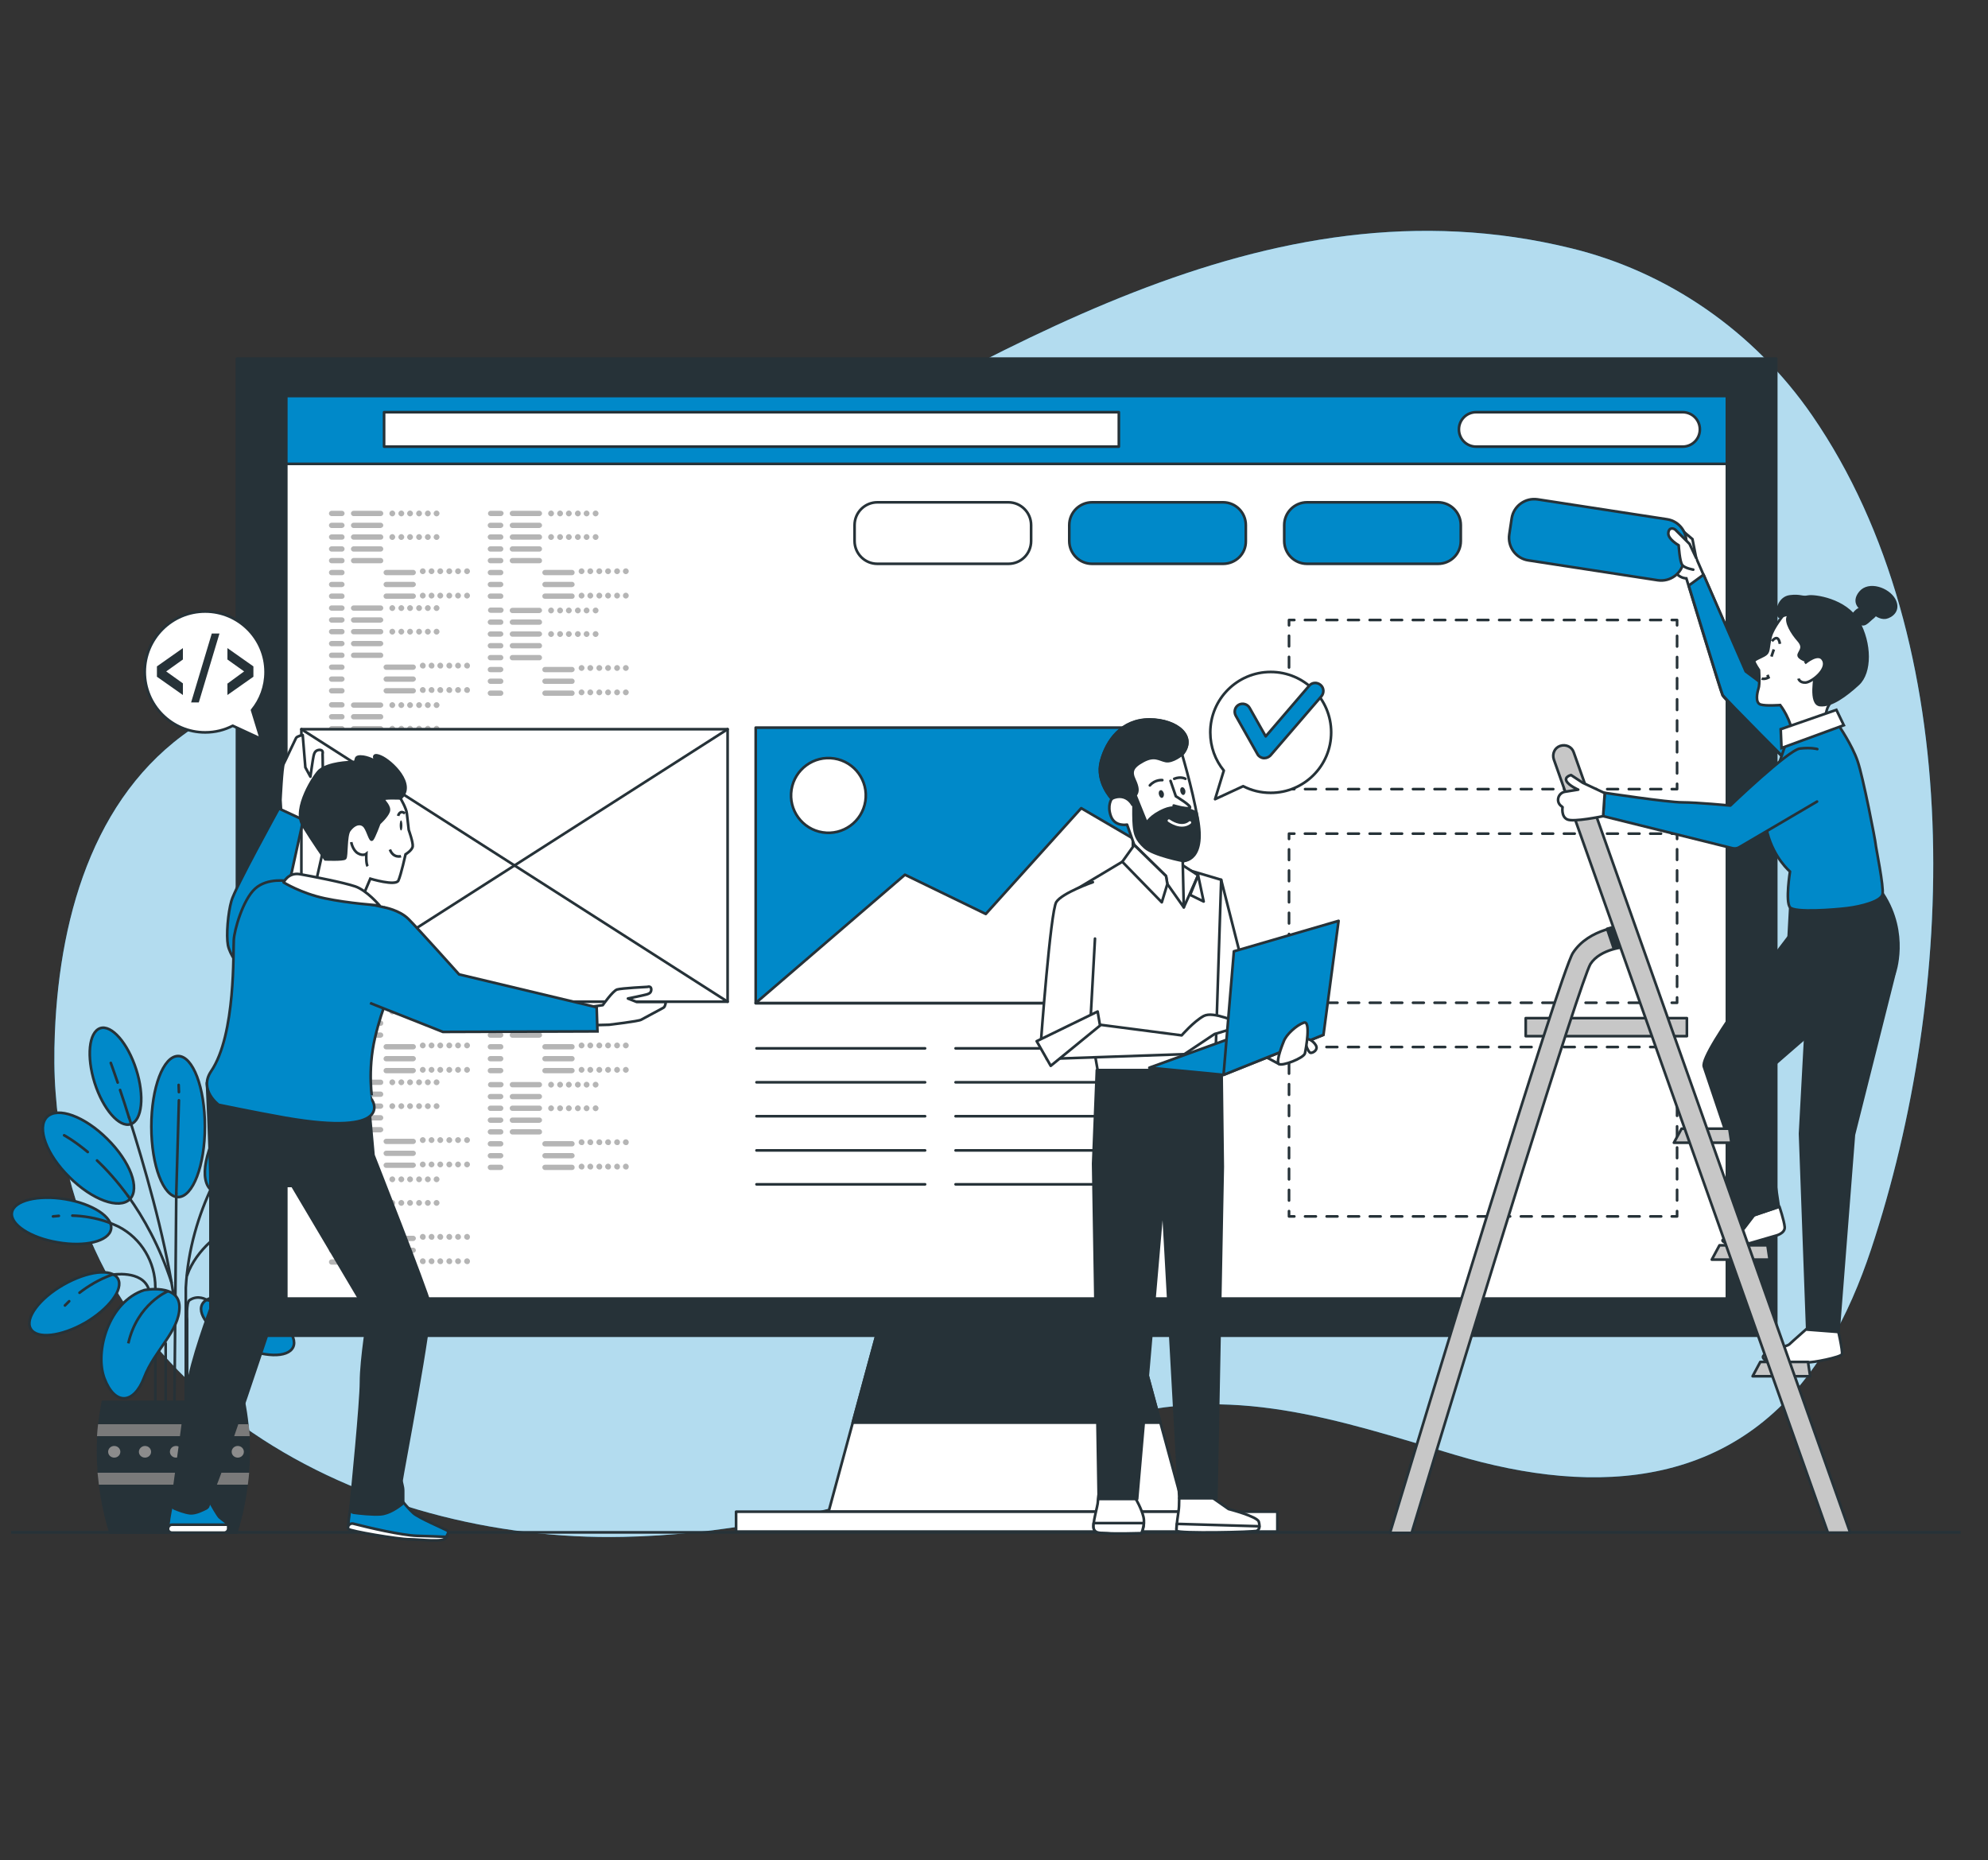 <?xml version="1.0" encoding="UTF-8"?>
<!-- Generator: Adobe Illustrator 27.5.0, SVG Export Plug-In . SVG Version: 6.00 Build 0)  -->
<svg xmlns="http://www.w3.org/2000/svg" xmlns:xlink="http://www.w3.org/1999/xlink" version="1.1" x="0px" y="0px" viewBox="0 0 750 701.7" style="enable-background:new 0 0 750 701.7;" xml:space="preserve">
<rect x="0" y="0" width="750" height="701.7" fill="#333333" stroke="none"/>
<style type="text/css">
	.st0{fill:#0089C9;}
	.st1{opacity:0.7;fill:#FFFFFF;}
	.st2{fill:none;stroke:#263238;stroke-miterlimit:10;}
	.st3{fill:#0089C9;stroke:#263238;stroke-miterlimit:10;}
	.st4{fill:none;stroke:#263238;stroke-linecap:round;stroke-miterlimit:10;}
	.st5{fill:#263238;}
	.st6{fill:#7A7A7A;}
	.st7{fill:#8C8C8C;}
	.st8{fill:#FFFFFF;stroke:#263238;stroke-linecap:round;stroke-linejoin:round;stroke-miterlimit:10;}
	.st9{fill:#263238;stroke:#263238;stroke-linecap:round;stroke-linejoin:round;stroke-miterlimit:10;}
	.st10{fill:#0089C9;stroke:#263238;stroke-linecap:round;stroke-linejoin:round;stroke-miterlimit:10;}
	.st11{fill:none;stroke:#263238;stroke-linecap:round;stroke-linejoin:round;}
	.st12{fill:none;stroke:#263238;stroke-linecap:round;stroke-linejoin:round;stroke-dasharray:4.071,4.071;}
	.st13{fill:none;stroke:#263238;stroke-linecap:round;stroke-linejoin:round;stroke-dasharray:3.989,3.989;}
	.st14{opacity:0.29;}
	.st15{fill:none;stroke:#263238;stroke-linecap:round;stroke-linejoin:round;stroke-miterlimit:10;}
	.st16{fill:#FFFFFF;stroke:#263238;stroke-miterlimit:10;}
	.st17{fill:#263238;stroke:#263238;stroke-miterlimit:10;}
	.st18{fill:#C7C7C7;stroke:#263238;stroke-linecap:round;stroke-linejoin:round;stroke-miterlimit:10;}
	.st19{fill:none;stroke:#FFFFFF;stroke-linecap:round;stroke-linejoin:round;stroke-miterlimit:10;}
</style>
<g id="Background_Simple">
	<g>
		<path class="st0" d="M274.5,188.3C374.3,134.9,477,65.2,592.9,93.7c36,8.8,68.7,31,90.8,63.1c59.2,86,54.3,217.7,22.2,314.5    c-4.2,12.6-9.4,24.9-16.2,36.2c-32.6,54.6-87.6,57.2-140.6,41.4c-44.9-13.4-84.6-27.1-131-13.5c-25.7,7.5-50.5,17.9-76.1,25.7    c-34.8,10.7-70.7,18-107,18.7c-95.9,2-205.5-51.1-214-167.4c-0.6-7.5-0.6-15.1-0.3-22.7c1.9-46.4,16.1-92.9,55.2-117    c39.4-24.2,86.1-33.8,128.3-51C228.2,212.1,251.5,200.5,274.5,188.3z"></path>
		<path class="st1" d="M274.5,188.3C374.3,134.9,477,65.2,592.9,93.7c36,8.8,68.7,31,90.8,63.1c59.2,86,54.3,217.7,22.2,314.5    c-4.2,12.6-9.4,24.9-16.2,36.2c-32.6,54.6-87.6,57.2-140.6,41.4c-44.9-13.4-84.6-27.1-131-13.5c-25.7,7.5-50.5,17.9-76.1,25.7    c-34.8,10.7-70.7,18-107,18.7c-95.9,2-205.5-51.1-214-167.4c-0.6-7.5-0.6-15.1-0.3-22.7c1.9-46.4,16.1-92.9,55.2-117    c39.4-24.2,86.1-33.8,128.3-51C228.2,212.1,251.5,200.5,274.5,188.3z"></path>
	</g>
</g>
<g id="Floor">
	<line class="st2" x1="4.2" y1="578.1" x2="739.7" y2="578.1"></line>
</g>
<g id="Plant">
	<g>
		<g>
			<ellipse class="st3" cx="67.2" cy="425" rx="10.1" ry="26.6"></ellipse>
			<path class="st3" d="M35.7,408.5c3.2,10,9.3,17,13.6,15.6c4.3-1.4,5.3-10.6,2.1-20.6c-3.2-10-9.3-17-13.6-15.6     C33.5,389.4,32.6,398.6,35.7,408.5z"></path>
			<path class="st3" d="M110.2,468.7c10.3-1.7,18.1-6.8,17.3-11.3c-0.8-4.5-9.8-6.7-20.1-5c-10.3,1.7-18.1,6.8-17.3,11.3     C90.9,468.3,99.8,470.5,110.2,468.7z"></path>
			<path class="st3" d="M26.2,444.1c8.6,8.6,18.8,12.3,22.8,8.3c3.9-4,0.2-14.1-8.5-22.7c-8.6-8.6-18.8-12.3-22.8-8.3     C13.8,425.4,17.5,435.6,26.2,444.1z"></path>
			<path class="st3" d="M85.6,420.7c-8.3,12.1-10.8,24.9-5.6,28.5c5.3,3.6,16.3-3.2,24.7-15.3c8.3-12.1,10.8-24.9,5.6-28.5     C105,401.7,94,408.6,85.6,420.7z"></path>
			<line class="st4" x1="66.5" y1="450.2" x2="65.8" y2="531.2"></line>
			<line class="st4" x1="67.5" y1="415.1" x2="66.5" y2="450.2"></line>
			<line class="st4" x1="67.4" y1="409.3" x2="67.5" y2="412"></line>
			<path class="st4" d="M80.1,447.4c-5.1,10.7-9.2,23.7-10,38.4v50.1"></path>
			<path class="st4" d="M97.5,420.8c-4.7,5.5-11.7,14.6-17.4,26.7"></path>
			<path class="st4" d="M103,415c0,0-1.1,1-2.8,2.8"></path>
			<path class="st4" d="M48.3,451.2c5.9,8.2,11.9,18.9,16.4,32.6"></path>
			<path class="st4" d="M36.6,437.8c3.6,3.4,7.6,7.8,11.7,13.4"></path>
			<path class="st4" d="M24.2,428.3c0,0,3.6,1.9,8.9,6.3"></path>
			<path class="st4" d="M48.7,421.6c5.6,17.7,13.2,43.8,16.7,66.5"></path>
			<path class="st4" d="M45.3,411.2c1,3,2.2,6.5,3.4,10.5"></path>
			<path class="st4" d="M41.8,401c0,0,1,2.7,2.6,7.4"></path>
			<path class="st4" d="M90.6,461.3c-7,2.7-16.6,10.1-20,19.8"></path>
			<path class="st4" d="M103.6,458.7c-3.8,0.2-8.4,0.9-13,2.6"></path>
			<path class="st4" d="M112,458.9c0,0-1.3-0.2-3.3-0.3"></path>
			<path class="st3" d="M89.9,507.7c9.5,4.4,18.7,4.7,20.7,0.5c1.9-4.1-4.2-11.1-13.7-15.5c-9.5-4.4-18.7-4.7-20.7-0.5     C74.3,496.3,80.4,503.2,89.9,507.7z"></path>
			<path class="st4" d="M90.2,495.6c-3.2-2-7.4-4-12.2-5.2c0,0-3.2-2.1-6.5,0.1c-1.3,0.9-0.9,7.3-0.9,7.3v33.4"></path>
			<path class="st4" d="M97,500.6c0,0-0.9-0.9-2.6-2.1"></path>
			<path class="st3" d="M21.8,468.7c-10.3-1.7-18.1-6.8-17.3-11.3c0.8-4.5,9.8-6.7,20.1-5c10.3,1.7,18.1,6.8,17.3,11.3     C41.1,468.3,32.1,470.5,21.8,468.7z"></path>
			<path class="st4" d="M41.1,461.2c1.2,0.5,2.5,1,3.7,1.6c8.5,4.4,13.8,13.3,13.8,22.9v44.1"></path>
			<path class="st4" d="M27.3,458.6c3.9,0.1,8.9,0.8,13.8,2.6"></path>
			<path class="st4" d="M20,458.9c0,0,0.8-0.1,2.2-0.2"></path>
			<path class="st3" d="M32.2,499c-9.1,5.2-18.3,6.3-20.6,2.3c-2.3-3.9,3.2-11.4,12.3-16.6c9.1-5.2,18.3-6.3,20.6-2.3     C46.7,486.3,41.2,493.7,32.2,499z"></path>
			<path class="st4" d="M30,487.7c3.1-2.4,7.4-5.1,12.3-6.8c0,0,11.3-1.9,13.8,5.4"></path>
			<path class="st4" d="M24.5,492.5c0,0,0.6-0.6,1.6-1.6"></path>
			<path class="st3" d="M54.4,486.7c0,0,13.3-2.6,13.3,6.4c0,9-9.4,16.3-13.3,26.5c-3.9,10.3-11.1,10.7-15,0.4     C35.6,509.8,41.1,491,54.4,486.7z"></path>
			<path class="st3" d="M63.4,487.1c0,0-11.6,4.7-15,19.7"></path>
			<line class="st4" x1="62.5" y1="506.8" x2="62.5" y2="531.2"></line>
		</g>
		<g>
			<path class="st5" d="M41.3,578.7c-3-9.4-4.8-20.4-4.8-31.2c0-6.7,0.7-13.2,1.9-19.1h54c1.2,5.9,1.9,12.4,1.9,19.1     c0,10.9-1.8,21.8-4.8,31.2H41.3z"></path>
			<g>
				<path class="st6" d="M93.8,537.3c0.2,1.5,0.3,3,0.4,4.5H36.6c0.1-1.5,0.2-3,0.4-4.5H93.8z"></path>
				<path class="st6" d="M37.3,560.1c-0.2-1.5-0.3-3-0.5-4.5H94c-0.1,1.5-0.3,3-0.5,4.5H37.3z"></path>
			</g>
			<path class="st7" d="M87.4,547.7c0,1.2,1,2.2,2.3,2.2s2.3-1,2.3-2.2c0-1.2-1-2.2-2.3-2.2S87.4,546.5,87.4,547.7z"></path>
			<path class="st7" d="M75.7,547.7c0,1.2,1,2.2,2.3,2.2c1.3,0,2.3-1,2.3-2.2c0-1.2-1-2.2-2.3-2.2C76.8,545.5,75.7,546.5,75.7,547.7     z"></path>
			<path class="st7" d="M64.1,547.7c0,1.2,1,2.2,2.3,2.2c1.3,0,2.3-1,2.3-2.2c0-1.2-1-2.2-2.3-2.2C65.1,545.5,64.1,546.5,64.1,547.7     z"></path>
			<path class="st7" d="M52.4,547.7c0,1.2,1,2.2,2.3,2.2c1.3,0,2.3-1,2.3-2.2c0-1.2-1-2.2-2.3-2.2C53.5,545.5,52.4,546.5,52.4,547.7     z"></path>
			<path class="st7" d="M40.8,547.7c0,1.2,1,2.2,2.3,2.2c1.3,0,2.3-1,2.3-2.2c0-1.2-1-2.2-2.3-2.2C41.8,545.5,40.8,546.5,40.8,547.7     z"></path>
		</g>
	</g>
</g>
<g id="Device">
	<g>
		<g>
			<polygon class="st8" points="446.9,570.3 312.6,570.3 332.7,496.2 426.8,496.2    "></polygon>
			<polygon class="st9" points="437.8,536.7 426.8,496.2 332.7,496.2 321.7,536.7    "></polygon>
			<rect x="277.7" y="570.3" class="st8" width="204.2" height="7.5"></rect>
		</g>
		<rect x="89.4" y="135.3" class="st9" width="580.7" height="368.6"></rect>
		<rect x="108" y="149.4" class="st8" width="543.5" height="340.5"></rect>
		<g>
			<rect x="108" y="149.4" class="st10" width="543.5" height="25.6"></rect>
			<rect x="144.9" y="155.5" class="st8" width="277.2" height="13"></rect>
			<path class="st8" d="M634.8,168.5h-77.9c-3.6,0-6.5-2.9-6.5-6.5l0,0c0-3.6,2.9-6.5,6.5-6.5h77.9c3.6,0,6.5,2.9,6.5,6.5l0,0     C641.3,165.6,638.4,168.5,634.8,168.5z"></path>
		</g>
	</g>
	<g>
		<g>
			<g>
				<polyline class="st11" points="632.7,295.7 632.7,297.7 630.7,297.7     "></polyline>
				<line class="st12" x1="626.7" y1="297.7" x2="490.3" y2="297.7"></line>
				<polyline class="st11" points="488.3,297.7 486.3,297.7 486.3,295.7     "></polyline>
				<line class="st13" x1="486.3" y1="291.7" x2="486.3" y2="237.9"></line>
				<polyline class="st11" points="486.3,235.9 486.3,233.9 488.3,233.9     "></polyline>
				<line class="st12" x1="492.3" y1="233.9" x2="628.7" y2="233.9"></line>
				<polyline class="st11" points="630.7,233.9 632.7,233.9 632.7,235.9     "></polyline>
				<line class="st13" x1="632.7" y1="239.9" x2="632.7" y2="293.7"></line>
			</g>
		</g>
		<g>
			<g>
				<polyline class="st11" points="632.7,376.3 632.7,378.3 630.7,378.3     "></polyline>
				<line class="st12" x1="626.7" y1="378.3" x2="490.3" y2="378.3"></line>
				<polyline class="st11" points="488.3,378.3 486.3,378.3 486.3,376.3     "></polyline>
				<line class="st13" x1="486.3" y1="372.3" x2="486.3" y2="318.5"></line>
				<polyline class="st11" points="486.3,316.5 486.3,314.5 488.3,314.5     "></polyline>
				<line class="st12" x1="492.3" y1="314.5" x2="628.7" y2="314.5"></line>
				<polyline class="st11" points="630.7,314.5 632.7,314.5 632.7,316.5     "></polyline>
				<line class="st13" x1="632.7" y1="320.4" x2="632.7" y2="374.3"></line>
			</g>
		</g>
		<g>
			<g>
				<polyline class="st11" points="632.7,456.9 632.7,458.9 630.7,458.9     "></polyline>
				<line class="st12" x1="626.7" y1="458.9" x2="490.3" y2="458.9"></line>
				<polyline class="st11" points="488.3,458.9 486.3,458.9 486.3,456.9     "></polyline>
				<line class="st13" x1="486.3" y1="452.9" x2="486.3" y2="399"></line>
				<polyline class="st11" points="486.3,397 486.3,395 488.3,395     "></polyline>
				<line class="st12" x1="492.3" y1="395" x2="628.7" y2="395"></line>
				<polyline class="st11" points="630.7,395 632.7,395 632.7,397     "></polyline>
				<line class="st13" x1="632.7" y1="401" x2="632.7" y2="454.9"></line>
			</g>
		</g>
	</g>
	<g>
		<g class="st14">
			<g>
				<path d="M129,194.7h-3.9c-0.5,0-1-0.4-1-1c0-0.5,0.4-1,1-1h3.9c0.5,0,1,0.4,1,1C130,194.2,129.6,194.7,129,194.7z M130,198.2      c0-0.5-0.4-1-1-1h-3.9c-0.5,0-1,0.4-1,1c0,0.5,0.4,1,1,1h3.9C129.6,199.1,130,198.7,130,198.2z M130,202.6c0-0.5-0.4-1-1-1h-3.9      c-0.5,0-1,0.4-1,1c0,0.5,0.4,1,1,1h3.9C129.6,203.6,130,203.2,130,202.6z M130,207.1c0-0.5-0.4-1-1-1h-3.9c-0.5,0-1,0.4-1,1      c0,0.5,0.4,1,1,1h3.9C129.6,208.1,130,207.6,130,207.1z M130,211.5c0-0.5-0.4-1-1-1h-3.9c-0.5,0-1,0.4-1,1c0,0.5,0.4,1,1,1h3.9      C129.6,212.5,130,212.1,130,211.5z M130,216c0-0.5-0.4-1-1-1h-3.9c-0.5,0-1,0.4-1,1c0,0.5,0.4,1,1,1h3.9      C129.6,217,130,216.5,130,216z M130,220.5c0-0.5-0.4-1-1-1h-3.9c-0.5,0-1,0.4-1,1c0,0.5,0.4,1,1,1h3.9      C129.6,221.4,130,221,130,220.5z M130,224.9c0-0.5-0.4-1-1-1h-3.9c-0.5,0-1,0.4-1,1s0.4,1,1,1h3.9      C129.6,225.9,130,225.5,130,224.9z M144.6,193.7c0-0.5-0.4-1-1-1h-10.2c-0.5,0-1,0.4-1,1c0,0.5,0.4,1,1,1h10.2      C144.2,194.7,144.6,194.2,144.6,193.7z M144.6,198.2c0-0.5-0.4-1-1-1h-10.2c-0.5,0-1,0.4-1,1c0,0.5,0.4,1,1,1h10.2      C144.2,199.1,144.6,198.7,144.6,198.2z M144.6,202.6c0-0.5-0.4-1-1-1h-10.2c-0.5,0-1,0.4-1,1c0,0.5,0.4,1,1,1h10.2      C144.2,203.6,144.6,203.2,144.6,202.6z M144.6,207.1c0-0.5-0.4-1-1-1h-10.2c-0.5,0-1,0.4-1,1c0,0.5,0.4,1,1,1h10.2      C144.2,208.1,144.6,207.6,144.6,207.1z M144.6,211.5c0-0.5-0.4-1-1-1h-10.2c-0.5,0-1,0.4-1,1c0,0.5,0.4,1,1,1h10.2      C144.2,212.5,144.6,212.1,144.6,211.5z M156.9,216c0-0.5-0.4-1-1-1h-10.2c-0.5,0-1,0.4-1,1c0,0.5,0.4,1,1,1h10.2      C156.4,217,156.9,216.5,156.9,216z M156.9,220.5c0-0.5-0.4-1-1-1h-10.2c-0.5,0-1,0.4-1,1c0,0.5,0.4,1,1,1h10.2      C156.4,221.4,156.9,221,156.9,220.5z M156.9,224.9c0-0.5-0.4-1-1-1h-10.2c-0.5,0-1,0.4-1,1s0.4,1,1,1h10.2      C156.4,225.9,156.9,225.5,156.9,224.9z M149.1,193.7c0-0.6-0.5-1.1-1.1-1.1c-0.6,0-1.1,0.5-1.1,1.1c0,0.6,0.5,1.1,1.1,1.1      C148.6,194.8,149.1,194.3,149.1,193.7z M152.5,193.7c0-0.6-0.5-1.1-1.1-1.1c-0.6,0-1.1,0.5-1.1,1.1c0,0.6,0.5,1.1,1.1,1.1      C152,194.8,152.5,194.3,152.5,193.7z M155.8,193.7c0-0.6-0.5-1.1-1.1-1.1c-0.6,0-1.1,0.5-1.1,1.1c0,0.6,0.5,1.1,1.1,1.1      C155.3,194.8,155.8,194.3,155.8,193.7z M159.2,193.7c0-0.6-0.5-1.1-1.1-1.1c-0.6,0-1.1,0.5-1.1,1.1c0,0.6,0.5,1.1,1.1,1.1      C158.7,194.8,159.2,194.3,159.2,193.7z M162.5,193.7c0-0.6-0.5-1.1-1.1-1.1c-0.6,0-1.1,0.5-1.1,1.1c0,0.6,0.5,1.1,1.1,1.1      C162,194.8,162.5,194.3,162.5,193.7z M165.8,193.7c0-0.6-0.5-1.1-1.1-1.1c-0.6,0-1.1,0.5-1.1,1.1c0,0.6,0.5,1.1,1.1,1.1      C165.3,194.8,165.8,194.3,165.8,193.7z M149.1,202.6c0-0.6-0.5-1.1-1.1-1.1c-0.6,0-1.1,0.5-1.1,1.1c0,0.6,0.5,1.1,1.1,1.1      C148.6,203.7,149.1,203.2,149.1,202.6z M152.5,202.6c0-0.6-0.5-1.1-1.1-1.1c-0.6,0-1.1,0.5-1.1,1.1c0,0.6,0.5,1.1,1.1,1.1      C152,203.7,152.5,203.2,152.5,202.6z M155.8,202.6c0-0.6-0.5-1.1-1.1-1.1c-0.6,0-1.1,0.5-1.1,1.1c0,0.6,0.5,1.1,1.1,1.1      C155.3,203.7,155.8,203.2,155.8,202.6z M159.2,202.6c0-0.6-0.5-1.1-1.1-1.1c-0.6,0-1.1,0.5-1.1,1.1c0,0.6,0.5,1.1,1.1,1.1      C158.7,203.7,159.2,203.2,159.2,202.6z M162.5,202.6c0-0.6-0.5-1.1-1.1-1.1c-0.6,0-1.1,0.5-1.1,1.1c0,0.6,0.5,1.1,1.1,1.1      C162,203.7,162.5,203.2,162.5,202.6z M165.8,202.6c0-0.6-0.5-1.1-1.1-1.1c-0.6,0-1.1,0.5-1.1,1.1c0,0.6,0.5,1.1,1.1,1.1      C165.3,203.7,165.8,203.2,165.8,202.6z M160.6,215.5c0-0.6-0.5-1.1-1.1-1.1c-0.6,0-1.1,0.5-1.1,1.1c0,0.6,0.5,1.1,1.1,1.1      C160.1,216.6,160.6,216.1,160.6,215.5z M163.9,215.5c0-0.6-0.5-1.1-1.1-1.1c-0.6,0-1.1,0.5-1.1,1.1c0,0.6,0.5,1.1,1.1,1.1      C163.4,216.6,163.9,216.1,163.9,215.5z M167.2,215.5c0-0.6-0.5-1.1-1.1-1.1c-0.6,0-1.1,0.5-1.1,1.1c0,0.6,0.5,1.1,1.1,1.1      C166.7,216.6,167.2,216.1,167.2,215.5z M170.6,215.5c0-0.6-0.5-1.1-1.1-1.1c-0.6,0-1.1,0.5-1.1,1.1c0,0.6,0.5,1.1,1.1,1.1      C170.1,216.6,170.6,216.1,170.6,215.5z M173.9,215.5c0-0.6-0.5-1.1-1.1-1.1s-1.1,0.5-1.1,1.1c0,0.6,0.5,1.1,1.1,1.1      S173.9,216.1,173.9,215.5z M177.3,215.5c0-0.6-0.5-1.1-1.1-1.1c-0.6,0-1.1,0.5-1.1,1.1c0,0.6,0.5,1.1,1.1,1.1      C176.8,216.6,177.3,216.1,177.3,215.5z M160.6,224.7c0-0.6-0.5-1.1-1.1-1.1c-0.6,0-1.1,0.5-1.1,1.1c0,0.6,0.5,1.1,1.1,1.1      C160.1,225.8,160.6,225.3,160.6,224.7z M163.9,224.7c0-0.6-0.5-1.1-1.1-1.1c-0.6,0-1.1,0.5-1.1,1.1c0,0.6,0.5,1.1,1.1,1.1      C163.4,225.8,163.9,225.3,163.9,224.7z M167.2,224.7c0-0.6-0.5-1.1-1.1-1.1c-0.6,0-1.1,0.5-1.1,1.1c0,0.6,0.5,1.1,1.1,1.1      C166.7,225.8,167.2,225.3,167.2,224.7z M170.6,224.7c0-0.6-0.5-1.1-1.1-1.1c-0.6,0-1.1,0.5-1.1,1.1c0,0.6,0.5,1.1,1.1,1.1      C170.1,225.8,170.6,225.3,170.6,224.7z M173.9,224.7c0-0.6-0.5-1.1-1.1-1.1s-1.1,0.5-1.1,1.1c0,0.6,0.5,1.1,1.1,1.1      S173.9,225.3,173.9,224.7z M177.3,224.7c0-0.6-0.5-1.1-1.1-1.1c-0.6,0-1.1,0.5-1.1,1.1c0,0.6,0.5,1.1,1.1,1.1      C176.8,225.8,177.3,225.3,177.3,224.7z"></path>
				<path d="M129,230.4h-3.9c-0.5,0-1-0.4-1-1c0-0.5,0.4-1,1-1h3.9c0.5,0,1,0.4,1,1C130,229.9,129.6,230.4,129,230.4z M130,233.9      c0-0.5-0.4-1-1-1h-3.9c-0.5,0-1,0.4-1,1c0,0.5,0.4,1,1,1h3.9C129.6,234.8,130,234.4,130,233.9z M130,238.3c0-0.5-0.4-1-1-1h-3.9      c-0.5,0-1,0.4-1,1c0,0.5,0.4,1,1,1h3.9C129.6,239.3,130,238.9,130,238.3z M130,242.8c0-0.5-0.4-1-1-1h-3.9c-0.5,0-1,0.4-1,1      c0,0.5,0.4,1,1,1h3.9C129.6,243.7,130,243.3,130,242.8z M130,247.2c0-0.5-0.4-1-1-1h-3.9c-0.5,0-1,0.4-1,1s0.4,1,1,1h3.9      C129.6,248.2,130,247.8,130,247.2z M130,251.7c0-0.5-0.4-1-1-1h-3.9c-0.5,0-1,0.4-1,1c0,0.5,0.4,1,1,1h3.9      C129.6,252.7,130,252.2,130,251.7z M130,256.2c0-0.5-0.4-1-1-1h-3.9c-0.5,0-1,0.4-1,1c0,0.5,0.4,1,1,1h3.9      C129.6,257.1,130,256.7,130,256.2z M130,260.6c0-0.5-0.4-1-1-1h-3.9c-0.5,0-1,0.4-1,1c0,0.5,0.4,1,1,1h3.9      C129.6,261.6,130,261.2,130,260.6z M144.6,229.4c0-0.5-0.4-1-1-1h-10.2c-0.5,0-1,0.4-1,1c0,0.5,0.4,1,1,1h10.2      C144.2,230.4,144.6,229.9,144.6,229.4z M144.6,233.9c0-0.5-0.4-1-1-1h-10.2c-0.5,0-1,0.4-1,1c0,0.5,0.4,1,1,1h10.2      C144.2,234.8,144.6,234.4,144.6,233.9z M144.6,238.3c0-0.5-0.4-1-1-1h-10.2c-0.5,0-1,0.4-1,1c0,0.5,0.4,1,1,1h10.2      C144.2,239.3,144.6,238.9,144.6,238.3z M144.6,242.8c0-0.5-0.4-1-1-1h-10.2c-0.5,0-1,0.4-1,1c0,0.5,0.4,1,1,1h10.2      C144.2,243.7,144.6,243.3,144.6,242.8z M144.6,247.2c0-0.5-0.4-1-1-1h-10.2c-0.5,0-1,0.4-1,1s0.4,1,1,1h10.2      C144.2,248.2,144.6,247.8,144.6,247.2z M156.9,251.7c0-0.5-0.4-1-1-1h-10.2c-0.5,0-1,0.4-1,1c0,0.5,0.4,1,1,1h10.2      C156.4,252.7,156.9,252.2,156.9,251.7z M156.9,256.2c0-0.5-0.4-1-1-1h-10.2c-0.5,0-1,0.4-1,1c0,0.5,0.4,1,1,1h10.2      C156.4,257.1,156.9,256.7,156.9,256.2z M156.9,260.6c0-0.5-0.4-1-1-1h-10.2c-0.5,0-1,0.4-1,1c0,0.5,0.4,1,1,1h10.2      C156.4,261.6,156.9,261.2,156.9,260.6z M149.1,229.4c0-0.6-0.5-1.1-1.1-1.1c-0.6,0-1.1,0.5-1.1,1.1c0,0.6,0.5,1.1,1.1,1.1      C148.6,230.5,149.1,230,149.1,229.4z M152.5,229.4c0-0.6-0.5-1.1-1.1-1.1c-0.6,0-1.1,0.5-1.1,1.1c0,0.6,0.5,1.1,1.1,1.1      C152,230.5,152.5,230,152.5,229.4z M155.8,229.4c0-0.6-0.5-1.1-1.1-1.1c-0.6,0-1.1,0.5-1.1,1.1c0,0.6,0.5,1.1,1.1,1.1      C155.3,230.5,155.8,230,155.8,229.4z M159.2,229.4c0-0.6-0.5-1.1-1.1-1.1c-0.6,0-1.1,0.5-1.1,1.1c0,0.6,0.5,1.1,1.1,1.1      C158.7,230.5,159.2,230,159.2,229.4z M162.5,229.4c0-0.6-0.5-1.1-1.1-1.1c-0.6,0-1.1,0.5-1.1,1.1c0,0.6,0.5,1.1,1.1,1.1      C162,230.5,162.5,230,162.5,229.4z M165.8,229.4c0-0.6-0.5-1.1-1.1-1.1c-0.6,0-1.1,0.5-1.1,1.1c0,0.6,0.5,1.1,1.1,1.1      C165.3,230.5,165.8,230,165.8,229.4z M149.1,238.3c0-0.6-0.5-1.1-1.1-1.1c-0.6,0-1.1,0.5-1.1,1.1c0,0.6,0.5,1.1,1.1,1.1      C148.6,239.4,149.1,238.9,149.1,238.3z M152.5,238.3c0-0.6-0.5-1.1-1.1-1.1c-0.6,0-1.1,0.5-1.1,1.1c0,0.6,0.5,1.1,1.1,1.1      C152,239.4,152.5,238.9,152.5,238.3z M155.8,238.3c0-0.6-0.5-1.1-1.1-1.1c-0.6,0-1.1,0.5-1.1,1.1c0,0.6,0.5,1.1,1.1,1.1      C155.3,239.4,155.8,238.9,155.8,238.3z M159.2,238.3c0-0.6-0.5-1.1-1.1-1.1c-0.6,0-1.1,0.5-1.1,1.1c0,0.6,0.5,1.1,1.1,1.1      C158.7,239.4,159.2,238.9,159.2,238.3z M162.5,238.3c0-0.6-0.5-1.1-1.1-1.1c-0.6,0-1.1,0.5-1.1,1.1c0,0.6,0.5,1.1,1.1,1.1      C162,239.4,162.5,238.9,162.5,238.3z M165.8,238.3c0-0.6-0.5-1.1-1.1-1.1c-0.6,0-1.1,0.5-1.1,1.1c0,0.6,0.5,1.1,1.1,1.1      C165.3,239.4,165.8,238.9,165.8,238.3z M160.6,251.1c0-0.6-0.5-1.1-1.1-1.1c-0.6,0-1.1,0.5-1.1,1.1c0,0.6,0.5,1.1,1.1,1.1      C160.1,252.3,160.6,251.8,160.6,251.1z M163.9,251.1c0-0.6-0.5-1.1-1.1-1.1c-0.6,0-1.1,0.5-1.1,1.1c0,0.6,0.5,1.1,1.1,1.1      C163.4,252.3,163.9,251.8,163.9,251.1z M167.2,251.1c0-0.6-0.5-1.1-1.1-1.1c-0.6,0-1.1,0.5-1.1,1.1c0,0.6,0.5,1.1,1.1,1.1      C166.7,252.3,167.2,251.8,167.2,251.1z M170.6,251.1c0-0.6-0.5-1.1-1.1-1.1c-0.6,0-1.1,0.5-1.1,1.1c0,0.6,0.5,1.1,1.1,1.1      C170.1,252.3,170.6,251.8,170.6,251.1z M173.9,251.1c0-0.6-0.5-1.1-1.1-1.1s-1.1,0.5-1.1,1.1c0,0.6,0.5,1.1,1.1,1.1      S173.9,251.8,173.9,251.1z M177.3,251.1c0-0.6-0.5-1.1-1.1-1.1c-0.6,0-1.1,0.5-1.1,1.1c0,0.6,0.5,1.1,1.1,1.1      C176.8,252.3,177.3,251.8,177.3,251.1z M160.6,260.3c0-0.6-0.5-1.1-1.1-1.1c-0.6,0-1.1,0.5-1.1,1.1s0.5,1.1,1.1,1.1      C160.1,261.5,160.6,261,160.6,260.3z M163.9,260.3c0-0.6-0.5-1.1-1.1-1.1c-0.6,0-1.1,0.5-1.1,1.1s0.5,1.1,1.1,1.1      C163.4,261.5,163.9,261,163.9,260.3z M167.2,260.3c0-0.6-0.5-1.1-1.1-1.1c-0.6,0-1.1,0.5-1.1,1.1s0.5,1.1,1.1,1.1      C166.7,261.5,167.2,261,167.2,260.3z M170.6,260.3c0-0.6-0.5-1.1-1.1-1.1c-0.6,0-1.1,0.5-1.1,1.1s0.5,1.1,1.1,1.1      C170.1,261.5,170.6,261,170.6,260.3z M173.9,260.3c0-0.6-0.5-1.1-1.1-1.1s-1.1,0.5-1.1,1.1s0.5,1.1,1.1,1.1      S173.9,261,173.9,260.3z M177.3,260.3c0-0.6-0.5-1.1-1.1-1.1c-0.6,0-1.1,0.5-1.1,1.1s0.5,1.1,1.1,1.1      C176.8,261.5,177.3,261,177.3,260.3z"></path>
				<path d="M129,266.9h-3.9c-0.5,0-1-0.4-1-1c0-0.5,0.4-1,1-1h3.9c0.5,0,1,0.4,1,1C130,266.5,129.6,266.9,129,266.9z M130,270.4      c0-0.5-0.4-1-1-1h-3.9c-0.5,0-1,0.4-1,1c0,0.5,0.4,1,1,1h3.9C129.6,271.4,130,271,130,270.4z M130,274.9c0-0.5-0.4-1-1-1h-3.9      c-0.5,0-1,0.4-1,1c0,0.5,0.4,1,1,1h3.9C129.6,275.8,130,275.4,130,274.9z M130,279.3c0-0.5-0.4-1-1-1h-3.9c-0.5,0-1,0.4-1,1      c0,0.5,0.4,1,1,1h3.9C129.6,280.3,130,279.9,130,279.3z M130,283.8c0-0.5-0.4-1-1-1h-3.9c-0.5,0-1,0.4-1,1c0,0.5,0.4,1,1,1h3.9      C129.6,284.8,130,284.3,130,283.8z M130,288.3c0-0.5-0.4-1-1-1h-3.9c-0.5,0-1,0.4-1,1c0,0.5,0.4,1,1,1h3.9      C129.6,289.2,130,288.8,130,288.3z M130,292.7c0-0.5-0.4-1-1-1h-3.9c-0.5,0-1,0.4-1,1c0,0.5,0.4,1,1,1h3.9      C129.6,293.7,130,293.3,130,292.7z M130,297.2c0-0.5-0.4-1-1-1h-3.9c-0.5,0-1,0.4-1,1c0,0.5,0.4,1,1,1h3.9      C129.6,298.1,130,297.7,130,297.2z M144.6,266c0-0.5-0.4-1-1-1h-10.2c-0.5,0-1,0.4-1,1c0,0.5,0.4,1,1,1h10.2      C144.2,266.9,144.6,266.5,144.6,266z M144.6,270.4c0-0.5-0.4-1-1-1h-10.2c-0.5,0-1,0.4-1,1c0,0.5,0.4,1,1,1h10.2      C144.2,271.4,144.6,271,144.6,270.4z M144.6,274.9c0-0.5-0.4-1-1-1h-10.2c-0.5,0-1,0.4-1,1c0,0.5,0.4,1,1,1h10.2      C144.2,275.8,144.6,275.4,144.6,274.9z M144.6,279.3c0-0.5-0.4-1-1-1h-10.2c-0.5,0-1,0.4-1,1c0,0.5,0.4,1,1,1h10.2      C144.2,280.3,144.6,279.9,144.6,279.3z M144.6,283.8c0-0.5-0.4-1-1-1h-10.2c-0.5,0-1,0.4-1,1c0,0.5,0.4,1,1,1h10.2      C144.2,284.8,144.6,284.3,144.6,283.8z M156.9,288.3c0-0.5-0.4-1-1-1h-10.2c-0.5,0-1,0.4-1,1c0,0.5,0.4,1,1,1h10.2      C156.4,289.2,156.9,288.8,156.9,288.3z M156.9,292.7c0-0.5-0.4-1-1-1h-10.2c-0.5,0-1,0.4-1,1c0,0.5,0.4,1,1,1h10.2      C156.4,293.7,156.9,293.3,156.9,292.7z M156.9,297.2c0-0.5-0.4-1-1-1h-10.2c-0.5,0-1,0.4-1,1c0,0.5,0.4,1,1,1h10.2      C156.4,298.1,156.9,297.7,156.9,297.2z M149.1,266c0-0.6-0.5-1.1-1.1-1.1c-0.6,0-1.1,0.5-1.1,1.1c0,0.6,0.5,1.1,1.1,1.1      C148.6,267.1,149.1,266.6,149.1,266z M152.5,266c0-0.6-0.5-1.1-1.1-1.1c-0.6,0-1.1,0.5-1.1,1.1c0,0.6,0.5,1.1,1.1,1.1      C152,267.1,152.5,266.6,152.5,266z M155.8,266c0-0.6-0.5-1.1-1.1-1.1c-0.6,0-1.1,0.5-1.1,1.1c0,0.6,0.5,1.1,1.1,1.1      C155.3,267.1,155.8,266.6,155.8,266z M159.2,266c0-0.6-0.5-1.1-1.1-1.1c-0.6,0-1.1,0.5-1.1,1.1c0,0.6,0.5,1.1,1.1,1.1      C158.7,267.1,159.2,266.6,159.2,266z M162.5,266c0-0.6-0.5-1.1-1.1-1.1c-0.6,0-1.1,0.5-1.1,1.1c0,0.6,0.5,1.1,1.1,1.1      C162,267.1,162.5,266.6,162.5,266z M165.8,266c0-0.6-0.5-1.1-1.1-1.1c-0.6,0-1.1,0.5-1.1,1.1c0,0.6,0.5,1.1,1.1,1.1      C165.3,267.1,165.8,266.6,165.8,266z M149.1,274.9c0-0.6-0.5-1.1-1.1-1.1c-0.6,0-1.1,0.5-1.1,1.1c0,0.6,0.5,1.1,1.1,1.1      C148.6,276,149.1,275.5,149.1,274.9z M152.5,274.9c0-0.6-0.5-1.1-1.1-1.1c-0.6,0-1.1,0.5-1.1,1.1c0,0.6,0.5,1.1,1.1,1.1      C152,276,152.5,275.5,152.5,274.9z M155.8,274.9c0-0.6-0.5-1.1-1.1-1.1c-0.6,0-1.1,0.5-1.1,1.1c0,0.6,0.5,1.1,1.1,1.1      C155.3,276,155.8,275.5,155.8,274.9z M159.2,274.9c0-0.6-0.5-1.1-1.1-1.1c-0.6,0-1.1,0.5-1.1,1.1c0,0.6,0.5,1.1,1.1,1.1      C158.7,276,159.2,275.5,159.2,274.9z M162.5,274.9c0-0.6-0.5-1.1-1.1-1.1c-0.6,0-1.1,0.5-1.1,1.1c0,0.6,0.5,1.1,1.1,1.1      C162,276,162.5,275.5,162.5,274.9z M165.8,274.9c0-0.6-0.5-1.1-1.1-1.1c-0.6,0-1.1,0.5-1.1,1.1c0,0.6,0.5,1.1,1.1,1.1      C165.3,276,165.8,275.5,165.8,274.9z M160.6,287.7c0-0.6-0.5-1.1-1.1-1.1c-0.6,0-1.1,0.5-1.1,1.1c0,0.6,0.5,1.1,1.1,1.1      C160.1,288.8,160.6,288.3,160.6,287.7z M163.9,287.7c0-0.6-0.5-1.1-1.1-1.1c-0.6,0-1.1,0.5-1.1,1.1c0,0.6,0.5,1.1,1.1,1.1      C163.4,288.8,163.9,288.3,163.9,287.7z M167.2,287.7c0-0.6-0.5-1.1-1.1-1.1c-0.6,0-1.1,0.5-1.1,1.1c0,0.6,0.5,1.1,1.1,1.1      C166.7,288.8,167.2,288.3,167.2,287.7z M170.6,287.7c0-0.6-0.5-1.1-1.1-1.1c-0.6,0-1.1,0.5-1.1,1.1c0,0.6,0.5,1.1,1.1,1.1      C170.1,288.8,170.6,288.3,170.6,287.7z M173.9,287.7c0-0.6-0.5-1.1-1.1-1.1s-1.1,0.5-1.1,1.1c0,0.6,0.5,1.1,1.1,1.1      S173.9,288.3,173.9,287.7z M177.3,287.7c0-0.6-0.5-1.1-1.1-1.1c-0.6,0-1.1,0.5-1.1,1.1c0,0.6,0.5,1.1,1.1,1.1      C176.8,288.8,177.3,288.3,177.3,287.7z M160.6,296.9c0-0.6-0.5-1.1-1.1-1.1c-0.6,0-1.1,0.5-1.1,1.1c0,0.6,0.5,1.1,1.1,1.1      C160.1,298,160.6,297.5,160.6,296.9z M163.9,296.9c0-0.6-0.5-1.1-1.1-1.1c-0.6,0-1.1,0.5-1.1,1.1c0,0.6,0.5,1.1,1.1,1.1      C163.4,298,163.9,297.5,163.9,296.9z M167.2,296.9c0-0.6-0.5-1.1-1.1-1.1c-0.6,0-1.1,0.5-1.1,1.1c0,0.6,0.5,1.1,1.1,1.1      C166.7,298,167.2,297.5,167.2,296.9z M170.6,296.9c0-0.6-0.5-1.1-1.1-1.1c-0.6,0-1.1,0.5-1.1,1.1c0,0.6,0.5,1.1,1.1,1.1      C170.1,298,170.6,297.5,170.6,296.9z M173.9,296.9c0-0.6-0.5-1.1-1.1-1.1s-1.1,0.5-1.1,1.1c0,0.6,0.5,1.1,1.1,1.1      S173.9,297.5,173.9,296.9z M177.3,296.9c0-0.6-0.5-1.1-1.1-1.1c-0.6,0-1.1,0.5-1.1,1.1c0,0.6,0.5,1.1,1.1,1.1      C176.8,298,177.3,297.5,177.3,296.9z"></path>
				<path d="M189,194.7h-3.9c-0.5,0-1-0.4-1-1c0-0.5,0.4-1,1-1h3.9c0.5,0,1,0.4,1,1C189.9,194.2,189.5,194.7,189,194.7z       M189.9,198.2c0-0.5-0.4-1-1-1h-3.9c-0.5,0-1,0.4-1,1c0,0.5,0.4,1,1,1h3.9C189.5,199.1,189.9,198.7,189.9,198.2z M189.9,202.6      c0-0.5-0.4-1-1-1h-3.9c-0.5,0-1,0.4-1,1c0,0.5,0.4,1,1,1h3.9C189.5,203.6,189.9,203.2,189.9,202.6z M189.9,207.1      c0-0.5-0.4-1-1-1h-3.9c-0.5,0-1,0.4-1,1c0,0.5,0.4,1,1,1h3.9C189.5,208.1,189.9,207.6,189.9,207.1z M189.9,211.5      c0-0.5-0.4-1-1-1h-3.9c-0.5,0-1,0.4-1,1c0,0.5,0.4,1,1,1h3.9C189.5,212.5,189.9,212.1,189.9,211.5z M189.9,216c0-0.5-0.4-1-1-1      h-3.9c-0.5,0-1,0.4-1,1c0,0.5,0.4,1,1,1h3.9C189.5,217,189.9,216.5,189.9,216z M189.9,220.5c0-0.5-0.4-1-1-1h-3.9      c-0.5,0-1,0.4-1,1c0,0.5,0.4,1,1,1h3.9C189.5,221.4,189.9,221,189.9,220.5z M189.9,224.9c0-0.5-0.4-1-1-1h-3.9c-0.5,0-1,0.4-1,1      s0.4,1,1,1h3.9C189.5,225.9,189.9,225.5,189.9,224.9z M204.5,193.7c0-0.5-0.4-1-1-1h-10.2c-0.5,0-1,0.4-1,1c0,0.5,0.4,1,1,1      h10.2C204.1,194.7,204.5,194.2,204.5,193.7z M204.5,198.2c0-0.5-0.4-1-1-1h-10.2c-0.5,0-1,0.4-1,1c0,0.5,0.4,1,1,1h10.2      C204.1,199.1,204.5,198.7,204.5,198.2z M204.5,202.6c0-0.5-0.4-1-1-1h-10.2c-0.5,0-1,0.4-1,1c0,0.5,0.4,1,1,1h10.2      C204.1,203.6,204.5,203.2,204.5,202.6z M204.5,207.1c0-0.5-0.4-1-1-1h-10.2c-0.5,0-1,0.4-1,1c0,0.5,0.4,1,1,1h10.2      C204.1,208.1,204.5,207.6,204.5,207.1z M204.5,211.5c0-0.5-0.4-1-1-1h-10.2c-0.5,0-1,0.4-1,1c0,0.5,0.4,1,1,1h10.2      C204.1,212.5,204.5,212.1,204.5,211.5z M216.8,216c0-0.5-0.4-1-1-1h-10.2c-0.5,0-1,0.4-1,1c0,0.5,0.4,1,1,1h10.2      C216.4,217,216.8,216.5,216.8,216z M216.8,220.5c0-0.5-0.4-1-1-1h-10.2c-0.5,0-1,0.4-1,1c0,0.5,0.4,1,1,1h10.2      C216.4,221.4,216.8,221,216.8,220.5z M216.8,224.9c0-0.5-0.4-1-1-1h-10.2c-0.5,0-1,0.4-1,1s0.4,1,1,1h10.2      C216.4,225.9,216.8,225.5,216.8,224.9z M209,193.7c0-0.6-0.5-1.1-1.1-1.1c-0.6,0-1.1,0.5-1.1,1.1c0,0.6,0.5,1.1,1.1,1.1      C208.5,194.8,209,194.3,209,193.7z M212.4,193.7c0-0.6-0.5-1.1-1.1-1.1c-0.6,0-1.1,0.5-1.1,1.1c0,0.6,0.5,1.1,1.1,1.1      C211.9,194.8,212.4,194.3,212.4,193.7z M215.7,193.7c0-0.6-0.5-1.1-1.1-1.1c-0.6,0-1.1,0.5-1.1,1.1c0,0.6,0.5,1.1,1.1,1.1      C215.2,194.8,215.7,194.3,215.7,193.7z M219.1,193.7c0-0.6-0.5-1.1-1.1-1.1c-0.6,0-1.1,0.5-1.1,1.1c0,0.6,0.5,1.1,1.1,1.1      C218.6,194.8,219.1,194.3,219.1,193.7z M222.4,193.7c0-0.6-0.5-1.1-1.1-1.1c-0.6,0-1.1,0.5-1.1,1.1c0,0.6,0.5,1.1,1.1,1.1      C221.9,194.8,222.4,194.3,222.4,193.7z M225.8,193.7c0-0.6-0.5-1.1-1.1-1.1c-0.6,0-1.1,0.5-1.1,1.1c0,0.6,0.5,1.1,1.1,1.1      C225.3,194.8,225.8,194.3,225.8,193.7z M209,202.6c0-0.6-0.5-1.1-1.1-1.1c-0.6,0-1.1,0.5-1.1,1.1c0,0.6,0.5,1.1,1.1,1.1      C208.5,203.7,209,203.2,209,202.6z M212.4,202.6c0-0.6-0.5-1.1-1.1-1.1c-0.6,0-1.1,0.5-1.1,1.1c0,0.6,0.5,1.1,1.1,1.1      C211.9,203.7,212.4,203.2,212.4,202.6z M215.7,202.6c0-0.6-0.5-1.1-1.1-1.1c-0.6,0-1.1,0.5-1.1,1.1c0,0.6,0.5,1.1,1.1,1.1      C215.2,203.7,215.7,203.2,215.7,202.6z M219.1,202.6c0-0.6-0.5-1.1-1.1-1.1c-0.6,0-1.1,0.5-1.1,1.1c0,0.6,0.5,1.1,1.1,1.1      C218.6,203.7,219.1,203.2,219.1,202.6z M222.4,202.6c0-0.6-0.5-1.1-1.1-1.1c-0.6,0-1.1,0.5-1.1,1.1c0,0.6,0.5,1.1,1.1,1.1      C221.9,203.7,222.4,203.2,222.4,202.6z M225.8,202.6c0-0.6-0.5-1.1-1.1-1.1c-0.6,0-1.1,0.5-1.1,1.1c0,0.6,0.5,1.1,1.1,1.1      C225.3,203.7,225.8,203.2,225.8,202.6z M220.5,215.5c0-0.6-0.5-1.1-1.1-1.1c-0.6,0-1.1,0.5-1.1,1.1c0,0.6,0.5,1.1,1.1,1.1      C220,216.6,220.5,216.1,220.5,215.5z M223.8,215.5c0-0.6-0.5-1.1-1.1-1.1c-0.6,0-1.1,0.5-1.1,1.1c0,0.6,0.5,1.1,1.1,1.1      C223.3,216.6,223.8,216.1,223.8,215.5z M227.2,215.5c0-0.6-0.5-1.1-1.1-1.1c-0.6,0-1.1,0.5-1.1,1.1c0,0.6,0.5,1.1,1.1,1.1      C226.7,216.6,227.2,216.1,227.2,215.5z M230.5,215.5c0-0.6-0.5-1.1-1.1-1.1c-0.6,0-1.1,0.5-1.1,1.1c0,0.6,0.5,1.1,1.1,1.1      C230,216.6,230.5,216.1,230.5,215.5z M233.9,215.5c0-0.6-0.5-1.1-1.1-1.1c-0.6,0-1.1,0.5-1.1,1.1c0,0.6,0.5,1.1,1.1,1.1      C233.4,216.6,233.9,216.1,233.9,215.5z M237.2,215.5c0-0.6-0.5-1.1-1.1-1.1c-0.6,0-1.1,0.5-1.1,1.1c0,0.6,0.5,1.1,1.1,1.1      C236.7,216.6,237.2,216.1,237.2,215.5z M220.5,224.7c0-0.6-0.5-1.1-1.1-1.1c-0.6,0-1.1,0.5-1.1,1.1c0,0.6,0.5,1.1,1.1,1.1      C220,225.8,220.5,225.3,220.5,224.7z M223.8,224.7c0-0.6-0.5-1.1-1.1-1.1c-0.6,0-1.1,0.5-1.1,1.1c0,0.6,0.5,1.1,1.1,1.1      C223.3,225.8,223.8,225.3,223.8,224.7z M227.2,224.7c0-0.6-0.5-1.1-1.1-1.1c-0.6,0-1.1,0.5-1.1,1.1c0,0.6,0.5,1.1,1.1,1.1      C226.7,225.8,227.2,225.3,227.2,224.7z M230.5,224.7c0-0.6-0.5-1.1-1.1-1.1c-0.6,0-1.1,0.5-1.1,1.1c0,0.6,0.5,1.1,1.1,1.1      C230,225.8,230.5,225.3,230.5,224.7z M233.9,224.7c0-0.6-0.5-1.1-1.1-1.1c-0.6,0-1.1,0.5-1.1,1.1c0,0.6,0.5,1.1,1.1,1.1      C233.4,225.8,233.9,225.3,233.9,224.7z M237.2,224.7c0-0.6-0.5-1.1-1.1-1.1c-0.6,0-1.1,0.5-1.1,1.1c0,0.6,0.5,1.1,1.1,1.1      C236.7,225.8,237.2,225.3,237.2,224.7z"></path>
				<path d="M189,231.2h-3.9c-0.5,0-1-0.4-1-1c0-0.5,0.4-1,1-1h3.9c0.5,0,1,0.4,1,1C189.9,230.8,189.5,231.2,189,231.2z       M189.9,234.7c0-0.5-0.4-1-1-1h-3.9c-0.5,0-1,0.4-1,1c0,0.5,0.4,1,1,1h3.9C189.5,235.7,189.9,235.3,189.9,234.7z M189.9,239.2      c0-0.5-0.4-1-1-1h-3.9c-0.5,0-1,0.4-1,1c0,0.5,0.4,1,1,1h3.9C189.5,240.1,189.9,239.7,189.9,239.2z M189.9,243.6      c0-0.5-0.4-1-1-1h-3.9c-0.5,0-1,0.4-1,1c0,0.5,0.4,1,1,1h3.9C189.5,244.6,189.9,244.2,189.9,243.6z M189.9,248.1      c0-0.5-0.4-1-1-1h-3.9c-0.5,0-1,0.4-1,1c0,0.5,0.4,1,1,1h3.9C189.5,249.1,189.9,248.6,189.9,248.1z M189.9,252.6      c0-0.5-0.4-1-1-1h-3.9c-0.5,0-1,0.4-1,1s0.4,1,1,1h3.9C189.5,253.5,189.9,253.1,189.9,252.6z M189.9,257c0-0.5-0.4-1-1-1h-3.9      c-0.5,0-1,0.4-1,1c0,0.5,0.4,1,1,1h3.9C189.5,258,189.9,257.6,189.9,257z M189.9,261.5c0-0.5-0.4-1-1-1h-3.9c-0.5,0-1,0.4-1,1      c0,0.5,0.4,1,1,1h3.9C189.5,262.5,189.9,262,189.9,261.5z M204.5,230.3c0-0.5-0.4-1-1-1h-10.2c-0.5,0-1,0.4-1,1c0,0.5,0.4,1,1,1      h10.2C204.1,231.2,204.5,230.8,204.5,230.3z M204.5,234.7c0-0.5-0.4-1-1-1h-10.2c-0.5,0-1,0.4-1,1c0,0.5,0.4,1,1,1h10.2      C204.1,235.7,204.5,235.3,204.5,234.7z M204.5,239.2c0-0.5-0.4-1-1-1h-10.2c-0.5,0-1,0.4-1,1c0,0.5,0.4,1,1,1h10.2      C204.1,240.1,204.5,239.7,204.5,239.2z M204.5,243.6c0-0.5-0.4-1-1-1h-10.2c-0.5,0-1,0.4-1,1c0,0.5,0.4,1,1,1h10.2      C204.1,244.6,204.5,244.2,204.5,243.6z M204.5,248.1c0-0.5-0.4-1-1-1h-10.2c-0.5,0-1,0.4-1,1c0,0.5,0.4,1,1,1h10.2      C204.1,249.1,204.5,248.6,204.5,248.1z M216.8,252.6c0-0.5-0.4-1-1-1h-10.2c-0.5,0-1,0.4-1,1s0.4,1,1,1h10.2      C216.4,253.5,216.8,253.1,216.8,252.6z M216.8,257c0-0.5-0.4-1-1-1h-10.2c-0.5,0-1,0.4-1,1c0,0.5,0.4,1,1,1h10.2      C216.4,258,216.8,257.6,216.8,257z M216.8,261.5c0-0.5-0.4-1-1-1h-10.2c-0.5,0-1,0.4-1,1c0,0.5,0.4,1,1,1h10.2      C216.4,262.5,216.8,262,216.8,261.5z M209,230.3c0-0.6-0.5-1.1-1.1-1.1c-0.6,0-1.1,0.5-1.1,1.1c0,0.6,0.5,1.1,1.1,1.1      C208.5,231.4,209,230.9,209,230.3z M212.4,230.3c0-0.6-0.5-1.1-1.1-1.1c-0.6,0-1.1,0.5-1.1,1.1c0,0.6,0.5,1.1,1.1,1.1      C211.9,231.4,212.4,230.9,212.4,230.3z M215.7,230.3c0-0.6-0.5-1.1-1.1-1.1c-0.6,0-1.1,0.5-1.1,1.1c0,0.6,0.5,1.1,1.1,1.1      C215.2,231.4,215.7,230.9,215.7,230.3z M219.1,230.3c0-0.6-0.5-1.1-1.1-1.1c-0.6,0-1.1,0.5-1.1,1.1c0,0.6,0.5,1.1,1.1,1.1      C218.6,231.4,219.1,230.9,219.1,230.3z M222.4,230.3c0-0.6-0.5-1.1-1.1-1.1c-0.6,0-1.1,0.5-1.1,1.1c0,0.6,0.5,1.1,1.1,1.1      C221.9,231.4,222.4,230.9,222.4,230.3z M225.8,230.3c0-0.6-0.5-1.1-1.1-1.1c-0.6,0-1.1,0.5-1.1,1.1c0,0.6,0.5,1.1,1.1,1.1      C225.3,231.4,225.8,230.9,225.8,230.3z M209,239.2c0-0.6-0.5-1.1-1.1-1.1c-0.6,0-1.1,0.5-1.1,1.1c0,0.6,0.5,1.1,1.1,1.1      C208.5,240.3,209,239.8,209,239.2z M212.4,239.2c0-0.6-0.5-1.1-1.1-1.1c-0.6,0-1.1,0.5-1.1,1.1c0,0.6,0.5,1.1,1.1,1.1      C211.9,240.3,212.4,239.8,212.4,239.2z M215.7,239.2c0-0.6-0.5-1.1-1.1-1.1c-0.6,0-1.1,0.5-1.1,1.1c0,0.6,0.5,1.1,1.1,1.1      C215.2,240.3,215.7,239.8,215.7,239.2z M219.1,239.2c0-0.6-0.5-1.1-1.1-1.1c-0.6,0-1.1,0.5-1.1,1.1c0,0.6,0.5,1.1,1.1,1.1      C218.6,240.3,219.1,239.8,219.1,239.2z M222.4,239.2c0-0.6-0.5-1.1-1.1-1.1c-0.6,0-1.1,0.5-1.1,1.1c0,0.6,0.5,1.1,1.1,1.1      C221.9,240.3,222.4,239.8,222.4,239.2z M225.8,239.2c0-0.6-0.5-1.1-1.1-1.1c-0.6,0-1.1,0.5-1.1,1.1c0,0.6,0.5,1.1,1.1,1.1      C225.3,240.3,225.8,239.8,225.8,239.2z M220.5,252c0-0.6-0.5-1.1-1.1-1.1c-0.6,0-1.1,0.5-1.1,1.1c0,0.6,0.5,1.1,1.1,1.1      C220,253.1,220.5,252.6,220.5,252z M223.8,252c0-0.6-0.5-1.1-1.1-1.1c-0.6,0-1.1,0.5-1.1,1.1c0,0.6,0.5,1.1,1.1,1.1      C223.3,253.1,223.8,252.6,223.8,252z M227.2,252c0-0.6-0.5-1.1-1.1-1.1c-0.6,0-1.1,0.5-1.1,1.1c0,0.6,0.5,1.1,1.1,1.1      C226.7,253.1,227.2,252.6,227.2,252z M230.5,252c0-0.6-0.5-1.1-1.1-1.1c-0.6,0-1.1,0.5-1.1,1.1c0,0.6,0.5,1.1,1.1,1.1      C230,253.1,230.5,252.6,230.5,252z M233.9,252c0-0.6-0.5-1.1-1.1-1.1c-0.6,0-1.1,0.5-1.1,1.1c0,0.6,0.5,1.1,1.1,1.1      C233.4,253.1,233.9,252.6,233.9,252z M237.2,252c0-0.6-0.5-1.1-1.1-1.1c-0.6,0-1.1,0.5-1.1,1.1c0,0.6,0.5,1.1,1.1,1.1      C236.7,253.1,237.2,252.6,237.2,252z M220.5,261.2c0-0.6-0.5-1.1-1.1-1.1c-0.6,0-1.1,0.5-1.1,1.1c0,0.6,0.5,1.1,1.1,1.1      C220,262.3,220.5,261.8,220.5,261.2z M223.8,261.2c0-0.6-0.5-1.1-1.1-1.1c-0.6,0-1.1,0.5-1.1,1.1c0,0.6,0.5,1.1,1.1,1.1      C223.3,262.3,223.8,261.8,223.8,261.2z M227.2,261.2c0-0.6-0.5-1.1-1.1-1.1c-0.6,0-1.1,0.5-1.1,1.1c0,0.6,0.5,1.1,1.1,1.1      C226.7,262.3,227.2,261.8,227.2,261.2z M230.5,261.2c0-0.6-0.5-1.1-1.1-1.1c-0.6,0-1.1,0.5-1.1,1.1c0,0.6,0.5,1.1,1.1,1.1      C230,262.3,230.5,261.8,230.5,261.2z M233.9,261.2c0-0.6-0.5-1.1-1.1-1.1c-0.6,0-1.1,0.5-1.1,1.1c0,0.6,0.5,1.1,1.1,1.1      C233.4,262.3,233.9,261.8,233.9,261.2z M237.2,261.2c0-0.6-0.5-1.1-1.1-1.1c-0.6,0-1.1,0.5-1.1,1.1c0,0.6,0.5,1.1,1.1,1.1      C236.7,262.3,237.2,261.8,237.2,261.2z"></path>
			</g>
		</g>
		<g class="st14">
			<g>
				<path d="M129,373.6h-3.9c-0.5,0-1-0.4-1-1c0-0.5,0.4-1,1-1h3.9c0.5,0,1,0.4,1,1C130,373.2,129.6,373.6,129,373.6z M130,377.1      c0-0.5-0.4-1-1-1h-3.9c-0.5,0-1,0.4-1,1c0,0.5,0.4,1,1,1h3.9C129.6,378.1,130,377.6,130,377.1z M130,381.6c0-0.5-0.4-1-1-1h-3.9      c-0.5,0-1,0.4-1,1c0,0.5,0.4,1,1,1h3.9C129.6,382.5,130,382.1,130,381.6z M130,386c0-0.5-0.4-1-1-1h-3.9c-0.5,0-1,0.4-1,1      c0,0.5,0.4,1,1,1h3.9C129.6,387,130,386.6,130,386z M130,390.5c0-0.5-0.4-1-1-1h-3.9c-0.5,0-1,0.4-1,1c0,0.5,0.4,1,1,1h3.9      C129.6,391.4,130,391,130,390.5z M130,394.9c0-0.5-0.4-1-1-1h-3.9c-0.5,0-1,0.4-1,1s0.4,1,1,1h3.9      C129.6,395.9,130,395.5,130,394.9z M130,399.4c0-0.5-0.4-1-1-1h-3.9c-0.5,0-1,0.4-1,1s0.4,1,1,1h3.9      C129.6,400.4,130,399.9,130,399.4z M130,403.9c0-0.5-0.4-1-1-1h-3.9c-0.5,0-1,0.4-1,1s0.4,1,1,1h3.9      C129.6,404.8,130,404.4,130,403.9z M144.6,372.6c0-0.5-0.4-1-1-1h-10.2c-0.5,0-1,0.4-1,1c0,0.5,0.4,1,1,1h10.2      C144.2,373.6,144.6,373.2,144.6,372.6z M144.6,377.1c0-0.5-0.4-1-1-1h-10.2c-0.5,0-1,0.4-1,1c0,0.5,0.4,1,1,1h10.2      C144.2,378.1,144.6,377.6,144.6,377.1z M144.6,381.6c0-0.5-0.4-1-1-1h-10.2c-0.5,0-1,0.4-1,1c0,0.5,0.4,1,1,1h10.2      C144.2,382.5,144.6,382.1,144.6,381.6z M144.6,386c0-0.5-0.4-1-1-1h-10.2c-0.5,0-1,0.4-1,1c0,0.5,0.4,1,1,1h10.2      C144.2,387,144.6,386.6,144.6,386z M144.6,390.5c0-0.5-0.4-1-1-1h-10.2c-0.5,0-1,0.4-1,1c0,0.5,0.4,1,1,1h10.2      C144.2,391.4,144.6,391,144.6,390.5z M156.9,394.9c0-0.5-0.4-1-1-1h-10.2c-0.5,0-1,0.4-1,1s0.4,1,1,1h10.2      C156.4,395.9,156.9,395.5,156.9,394.9z M156.9,399.4c0-0.5-0.4-1-1-1h-10.2c-0.5,0-1,0.4-1,1s0.4,1,1,1h10.2      C156.4,400.4,156.9,399.9,156.9,399.4z M156.9,403.9c0-0.5-0.4-1-1-1h-10.2c-0.5,0-1,0.4-1,1s0.4,1,1,1h10.2      C156.4,404.8,156.9,404.4,156.9,403.9z M149.1,372.6c0-0.6-0.5-1.1-1.1-1.1c-0.6,0-1.1,0.5-1.1,1.1c0,0.6,0.5,1.1,1.1,1.1      C148.6,373.8,149.1,373.3,149.1,372.6z M152.5,372.6c0-0.6-0.5-1.1-1.1-1.1c-0.6,0-1.1,0.5-1.1,1.1c0,0.6,0.5,1.1,1.1,1.1      C152,373.8,152.5,373.3,152.5,372.6z M155.8,372.6c0-0.6-0.5-1.1-1.1-1.1c-0.6,0-1.1,0.5-1.1,1.1c0,0.6,0.5,1.1,1.1,1.1      C155.3,373.8,155.8,373.3,155.8,372.6z M159.2,372.6c0-0.6-0.5-1.1-1.1-1.1c-0.6,0-1.1,0.5-1.1,1.1c0,0.6,0.5,1.1,1.1,1.1      C158.7,373.8,159.2,373.3,159.2,372.6z M162.5,372.6c0-0.6-0.5-1.1-1.1-1.1c-0.6,0-1.1,0.5-1.1,1.1c0,0.6,0.5,1.1,1.1,1.1      C162,373.8,162.5,373.3,162.5,372.6z M165.8,372.6c0-0.6-0.5-1.1-1.1-1.1c-0.6,0-1.1,0.5-1.1,1.1c0,0.6,0.5,1.1,1.1,1.1      C165.3,373.8,165.8,373.3,165.8,372.6z M149.1,381.6c0-0.6-0.5-1.1-1.1-1.1c-0.6,0-1.1,0.5-1.1,1.1c0,0.6,0.5,1.1,1.1,1.1      C148.6,382.7,149.1,382.2,149.1,381.6z M152.5,381.6c0-0.6-0.5-1.1-1.1-1.1c-0.6,0-1.1,0.5-1.1,1.1c0,0.6,0.5,1.1,1.1,1.1      C152,382.7,152.5,382.2,152.5,381.6z M155.8,381.6c0-0.6-0.5-1.1-1.1-1.1c-0.6,0-1.1,0.5-1.1,1.1c0,0.6,0.5,1.1,1.1,1.1      C155.3,382.7,155.8,382.2,155.8,381.6z M159.2,381.6c0-0.6-0.5-1.1-1.1-1.1c-0.6,0-1.1,0.5-1.1,1.1c0,0.6,0.5,1.1,1.1,1.1      C158.7,382.7,159.2,382.2,159.2,381.6z M162.5,381.6c0-0.6-0.5-1.1-1.1-1.1c-0.6,0-1.1,0.5-1.1,1.1c0,0.6,0.5,1.1,1.1,1.1      C162,382.7,162.5,382.2,162.5,381.6z M165.8,381.6c0-0.6-0.5-1.1-1.1-1.1c-0.6,0-1.1,0.5-1.1,1.1c0,0.6,0.5,1.1,1.1,1.1      C165.3,382.7,165.8,382.2,165.8,381.6z M160.6,394.4c0-0.6-0.5-1.1-1.1-1.1c-0.6,0-1.1,0.5-1.1,1.1c0,0.6,0.5,1.1,1.1,1.1      C160.1,395.5,160.6,395,160.6,394.4z M163.9,394.4c0-0.6-0.5-1.1-1.1-1.1c-0.6,0-1.1,0.5-1.1,1.1c0,0.6,0.5,1.1,1.1,1.1      C163.4,395.5,163.9,395,163.9,394.4z M167.2,394.4c0-0.6-0.5-1.1-1.1-1.1c-0.6,0-1.1,0.5-1.1,1.1c0,0.6,0.5,1.1,1.1,1.1      C166.7,395.5,167.2,395,167.2,394.4z M170.6,394.4c0-0.6-0.5-1.1-1.1-1.1c-0.6,0-1.1,0.5-1.1,1.1c0,0.6,0.5,1.1,1.1,1.1      C170.1,395.5,170.6,395,170.6,394.4z M173.9,394.4c0-0.6-0.5-1.1-1.1-1.1s-1.1,0.5-1.1,1.1c0,0.6,0.5,1.1,1.1,1.1      S173.9,395,173.9,394.4z M177.3,394.4c0-0.6-0.5-1.1-1.1-1.1c-0.6,0-1.1,0.5-1.1,1.1c0,0.6,0.5,1.1,1.1,1.1      C176.8,395.5,177.3,395,177.3,394.4z M160.6,403.6c0-0.6-0.5-1.1-1.1-1.1c-0.6,0-1.1,0.5-1.1,1.1c0,0.6,0.5,1.1,1.1,1.1      C160.1,404.7,160.6,404.2,160.6,403.6z M163.9,403.6c0-0.6-0.5-1.1-1.1-1.1c-0.6,0-1.1,0.5-1.1,1.1c0,0.6,0.5,1.1,1.1,1.1      C163.4,404.7,163.9,404.2,163.9,403.6z M167.2,403.6c0-0.6-0.5-1.1-1.1-1.1c-0.6,0-1.1,0.5-1.1,1.1c0,0.6,0.5,1.1,1.1,1.1      C166.7,404.7,167.2,404.2,167.2,403.6z M170.6,403.6c0-0.6-0.5-1.1-1.1-1.1c-0.6,0-1.1,0.5-1.1,1.1c0,0.6,0.5,1.1,1.1,1.1      C170.1,404.7,170.6,404.2,170.6,403.6z M173.9,403.6c0-0.6-0.5-1.1-1.1-1.1s-1.1,0.5-1.1,1.1c0,0.6,0.5,1.1,1.1,1.1      S173.9,404.2,173.9,403.6z M177.3,403.6c0-0.6-0.5-1.1-1.1-1.1c-0.6,0-1.1,0.5-1.1,1.1c0,0.6,0.5,1.1,1.1,1.1      C176.8,404.7,177.3,404.2,177.3,403.6z"></path>
				<path d="M129,409.3h-3.9c-0.5,0-1-0.4-1-1c0-0.5,0.4-1,1-1h3.9c0.5,0,1,0.4,1,1C130,408.9,129.6,409.3,129,409.3z M130,412.8      c0-0.5-0.4-1-1-1h-3.9c-0.5,0-1,0.4-1,1c0,0.5,0.4,1,1,1h3.9C129.6,413.8,130,413.3,130,412.8z M130,417.3c0-0.5-0.4-1-1-1h-3.9      c-0.5,0-1,0.4-1,1c0,0.5,0.4,1,1,1h3.9C129.6,418.2,130,417.8,130,417.3z M130,421.7c0-0.5-0.4-1-1-1h-3.9c-0.5,0-1,0.4-1,1      c0,0.5,0.4,1,1,1h3.9C129.6,422.7,130,422.2,130,421.7z M130,426.2c0-0.5-0.4-1-1-1h-3.9c-0.5,0-1,0.4-1,1c0,0.5,0.4,1,1,1h3.9      C129.6,427.1,130,426.7,130,426.2z M130,430.6c0-0.5-0.4-1-1-1h-3.9c-0.5,0-1,0.4-1,1c0,0.5,0.4,1,1,1h3.9      C129.6,431.6,130,431.2,130,430.6z M130,435.1c0-0.5-0.4-1-1-1h-3.9c-0.5,0-1,0.4-1,1c0,0.5,0.4,1,1,1h3.9      C129.6,436.1,130,435.6,130,435.1z M130,439.6c0-0.5-0.4-1-1-1h-3.9c-0.5,0-1,0.4-1,1c0,0.5,0.4,1,1,1h3.9      C129.6,440.5,130,440.1,130,439.6z M144.6,408.3c0-0.5-0.4-1-1-1h-10.2c-0.5,0-1,0.4-1,1c0,0.5,0.4,1,1,1h10.2      C144.2,409.3,144.6,408.9,144.6,408.3z M144.6,412.8c0-0.5-0.4-1-1-1h-10.2c-0.5,0-1,0.4-1,1c0,0.5,0.4,1,1,1h10.2      C144.2,413.8,144.6,413.3,144.6,412.8z M144.6,417.3c0-0.5-0.4-1-1-1h-10.2c-0.5,0-1,0.4-1,1c0,0.5,0.4,1,1,1h10.2      C144.2,418.2,144.6,417.8,144.6,417.3z M144.6,421.7c0-0.5-0.4-1-1-1h-10.2c-0.5,0-1,0.4-1,1c0,0.5,0.4,1,1,1h10.2      C144.2,422.7,144.6,422.2,144.6,421.7z M144.6,426.2c0-0.5-0.4-1-1-1h-10.2c-0.5,0-1,0.4-1,1c0,0.5,0.4,1,1,1h10.2      C144.2,427.1,144.6,426.7,144.6,426.2z M156.9,430.6c0-0.5-0.4-1-1-1h-10.2c-0.5,0-1,0.4-1,1c0,0.5,0.4,1,1,1h10.2      C156.4,431.6,156.9,431.2,156.9,430.6z M156.9,435.1c0-0.5-0.4-1-1-1h-10.2c-0.5,0-1,0.4-1,1c0,0.5,0.4,1,1,1h10.2      C156.4,436.1,156.9,435.6,156.9,435.1z M156.9,439.6c0-0.5-0.4-1-1-1h-10.2c-0.5,0-1,0.4-1,1c0,0.5,0.4,1,1,1h10.2      C156.4,440.5,156.9,440.1,156.9,439.6z M149.1,408.3c0-0.6-0.5-1.1-1.1-1.1c-0.6,0-1.1,0.5-1.1,1.1c0,0.6,0.5,1.1,1.1,1.1      C148.6,409.4,149.1,408.9,149.1,408.3z M152.5,408.3c0-0.6-0.5-1.1-1.1-1.1c-0.6,0-1.1,0.5-1.1,1.1c0,0.6,0.5,1.1,1.1,1.1      C152,409.4,152.5,408.9,152.5,408.3z M155.8,408.3c0-0.6-0.5-1.1-1.1-1.1c-0.6,0-1.1,0.5-1.1,1.1c0,0.6,0.5,1.1,1.1,1.1      C155.3,409.4,155.8,408.9,155.8,408.3z M159.2,408.3c0-0.6-0.5-1.1-1.1-1.1c-0.6,0-1.1,0.5-1.1,1.1c0,0.6,0.5,1.1,1.1,1.1      C158.7,409.4,159.2,408.9,159.2,408.3z M162.5,408.3c0-0.6-0.5-1.1-1.1-1.1c-0.6,0-1.1,0.5-1.1,1.1c0,0.6,0.5,1.1,1.1,1.1      C162,409.4,162.5,408.9,162.5,408.3z M165.8,408.3c0-0.6-0.5-1.1-1.1-1.1c-0.6,0-1.1,0.5-1.1,1.1c0,0.6,0.5,1.1,1.1,1.1      C165.3,409.4,165.8,408.9,165.8,408.3z M149.1,417.3c0-0.6-0.5-1.1-1.1-1.1c-0.6,0-1.1,0.5-1.1,1.1c0,0.6,0.5,1.1,1.1,1.1      C148.6,418.4,149.1,417.9,149.1,417.3z M152.5,417.3c0-0.6-0.5-1.1-1.1-1.1c-0.6,0-1.1,0.5-1.1,1.1c0,0.6,0.5,1.1,1.1,1.1      C152,418.4,152.5,417.9,152.5,417.3z M155.8,417.3c0-0.6-0.5-1.1-1.1-1.1c-0.6,0-1.1,0.5-1.1,1.1c0,0.6,0.5,1.1,1.1,1.1      C155.3,418.4,155.8,417.9,155.8,417.3z M159.2,417.3c0-0.6-0.5-1.1-1.1-1.1c-0.6,0-1.1,0.5-1.1,1.1c0,0.6,0.5,1.1,1.1,1.1      C158.7,418.4,159.2,417.9,159.2,417.3z M162.5,417.3c0-0.6-0.5-1.1-1.1-1.1c-0.6,0-1.1,0.5-1.1,1.1c0,0.6,0.5,1.1,1.1,1.1      C162,418.4,162.5,417.9,162.5,417.3z M165.8,417.3c0-0.6-0.5-1.1-1.1-1.1c-0.6,0-1.1,0.5-1.1,1.1c0,0.6,0.5,1.1,1.1,1.1      C165.3,418.4,165.8,417.9,165.8,417.3z M160.6,430.1c0-0.6-0.5-1.1-1.1-1.1c-0.6,0-1.1,0.5-1.1,1.1c0,0.6,0.5,1.1,1.1,1.1      C160.1,431.2,160.6,430.7,160.6,430.1z M163.9,430.1c0-0.6-0.5-1.1-1.1-1.1c-0.6,0-1.1,0.5-1.1,1.1c0,0.6,0.5,1.1,1.1,1.1      C163.4,431.2,163.9,430.7,163.9,430.1z M167.2,430.1c0-0.6-0.5-1.1-1.1-1.1c-0.6,0-1.1,0.5-1.1,1.1c0,0.6,0.5,1.1,1.1,1.1      C166.7,431.2,167.2,430.7,167.2,430.1z M170.6,430.1c0-0.6-0.5-1.1-1.1-1.1c-0.6,0-1.1,0.5-1.1,1.1c0,0.6,0.5,1.1,1.1,1.1      C170.1,431.2,170.6,430.7,170.6,430.1z M173.9,430.1c0-0.6-0.5-1.1-1.1-1.1s-1.1,0.5-1.1,1.1c0,0.6,0.5,1.1,1.1,1.1      S173.9,430.7,173.9,430.1z M177.3,430.1c0-0.6-0.5-1.1-1.1-1.1c-0.6,0-1.1,0.5-1.1,1.1c0,0.6,0.5,1.1,1.1,1.1      C176.8,431.2,177.3,430.7,177.3,430.1z M160.6,439.3c0-0.6-0.5-1.1-1.1-1.1c-0.6,0-1.1,0.5-1.1,1.1s0.5,1.1,1.1,1.1      C160.1,440.4,160.6,439.9,160.6,439.3z M163.9,439.3c0-0.6-0.5-1.1-1.1-1.1c-0.6,0-1.1,0.5-1.1,1.1s0.5,1.1,1.1,1.1      C163.4,440.4,163.9,439.9,163.9,439.3z M167.2,439.3c0-0.6-0.5-1.1-1.1-1.1c-0.6,0-1.1,0.5-1.1,1.1s0.5,1.1,1.1,1.1      C166.7,440.4,167.2,439.9,167.2,439.3z M170.6,439.3c0-0.6-0.5-1.1-1.1-1.1c-0.6,0-1.1,0.5-1.1,1.1s0.5,1.1,1.1,1.1      C170.1,440.4,170.6,439.9,170.6,439.3z M173.9,439.3c0-0.6-0.5-1.1-1.1-1.1s-1.1,0.5-1.1,1.1s0.5,1.1,1.1,1.1      S173.9,439.9,173.9,439.3z M177.3,439.3c0-0.6-0.5-1.1-1.1-1.1c-0.6,0-1.1,0.5-1.1,1.1s0.5,1.1,1.1,1.1      C176.8,440.4,177.3,439.9,177.3,439.3z"></path>
				<path d="M129,445.9h-3.9c-0.5,0-1-0.4-1-1c0-0.5,0.4-1,1-1h3.9c0.5,0,1,0.4,1,1C130,445.4,129.6,445.9,129,445.9z M130,449.3      c0-0.5-0.4-1-1-1h-3.9c-0.5,0-1,0.4-1,1c0,0.5,0.4,1,1,1h3.9C129.6,450.3,130,449.9,130,449.3z M130,453.8c0-0.5-0.4-1-1-1h-3.9      c-0.5,0-1,0.4-1,1c0,0.5,0.4,1,1,1h3.9C129.6,454.8,130,454.3,130,453.8z M130,458.3c0-0.5-0.4-1-1-1h-3.9c-0.5,0-1,0.4-1,1      c0,0.5,0.4,1,1,1h3.9C129.6,459.2,130,458.8,130,458.3z M130,462.7c0-0.5-0.4-1-1-1h-3.9c-0.5,0-1,0.4-1,1c0,0.5,0.4,1,1,1h3.9      C129.6,463.7,130,463.3,130,462.7z M130,467.2c0-0.5-0.4-1-1-1h-3.9c-0.5,0-1,0.4-1,1c0,0.5,0.4,1,1,1h3.9      C129.6,468.2,130,467.7,130,467.2z M130,471.7c0-0.5-0.4-1-1-1h-3.9c-0.5,0-1,0.4-1,1c0,0.5,0.4,1,1,1h3.9      C129.6,472.6,130,472.2,130,471.7z M130,476.1c0-0.5-0.4-1-1-1h-3.9c-0.5,0-1,0.4-1,1c0,0.5,0.4,1,1,1h3.9      C129.6,477.1,130,476.6,130,476.1z M144.6,444.9c0-0.5-0.4-1-1-1h-10.2c-0.5,0-1,0.4-1,1c0,0.5,0.4,1,1,1h10.2      C144.2,445.9,144.6,445.4,144.6,444.9z M144.6,449.3c0-0.5-0.4-1-1-1h-10.2c-0.5,0-1,0.4-1,1c0,0.5,0.4,1,1,1h10.2      C144.2,450.3,144.6,449.9,144.6,449.3z M144.6,453.8c0-0.5-0.4-1-1-1h-10.2c-0.5,0-1,0.4-1,1c0,0.5,0.4,1,1,1h10.2      C144.2,454.8,144.6,454.3,144.6,453.8z M144.6,458.3c0-0.5-0.4-1-1-1h-10.2c-0.5,0-1,0.4-1,1c0,0.5,0.4,1,1,1h10.2      C144.2,459.2,144.6,458.8,144.6,458.3z M144.6,462.7c0-0.5-0.4-1-1-1h-10.2c-0.5,0-1,0.4-1,1c0,0.5,0.4,1,1,1h10.2      C144.2,463.7,144.6,463.3,144.6,462.7z M156.9,467.2c0-0.5-0.4-1-1-1h-10.2c-0.5,0-1,0.4-1,1c0,0.5,0.4,1,1,1h10.2      C156.4,468.2,156.9,467.7,156.9,467.2z M156.9,471.7c0-0.5-0.4-1-1-1h-10.2c-0.5,0-1,0.4-1,1c0,0.5,0.4,1,1,1h10.2      C156.4,472.6,156.9,472.2,156.9,471.7z M156.9,476.1c0-0.5-0.4-1-1-1h-10.2c-0.5,0-1,0.4-1,1c0,0.5,0.4,1,1,1h10.2      C156.4,477.1,156.9,476.6,156.9,476.1z M149.1,444.9c0-0.6-0.5-1.1-1.1-1.1c-0.6,0-1.1,0.5-1.1,1.1c0,0.6,0.5,1.1,1.1,1.1      C148.6,446,149.1,445.5,149.1,444.9z M152.5,444.9c0-0.6-0.5-1.1-1.1-1.1c-0.6,0-1.1,0.5-1.1,1.1c0,0.6,0.5,1.1,1.1,1.1      C152,446,152.5,445.5,152.5,444.9z M155.8,444.9c0-0.6-0.5-1.1-1.1-1.1c-0.6,0-1.1,0.5-1.1,1.1c0,0.6,0.5,1.1,1.1,1.1      C155.3,446,155.8,445.5,155.8,444.9z M159.2,444.9c0-0.6-0.5-1.1-1.1-1.1c-0.6,0-1.1,0.5-1.1,1.1c0,0.6,0.5,1.1,1.1,1.1      C158.7,446,159.2,445.5,159.2,444.9z M162.5,444.9c0-0.6-0.5-1.1-1.1-1.1c-0.6,0-1.1,0.5-1.1,1.1c0,0.6,0.5,1.1,1.1,1.1      C162,446,162.5,445.5,162.5,444.9z M165.8,444.9c0-0.6-0.5-1.1-1.1-1.1c-0.6,0-1.1,0.5-1.1,1.1c0,0.6,0.5,1.1,1.1,1.1      C165.3,446,165.8,445.5,165.8,444.9z M149.1,453.8c0-0.6-0.5-1.1-1.1-1.1c-0.6,0-1.1,0.5-1.1,1.1c0,0.6,0.5,1.1,1.1,1.1      C148.6,454.9,149.1,454.4,149.1,453.8z M152.5,453.8c0-0.6-0.5-1.1-1.1-1.1c-0.6,0-1.1,0.5-1.1,1.1c0,0.6,0.5,1.1,1.1,1.1      C152,454.9,152.5,454.4,152.5,453.8z M155.8,453.8c0-0.6-0.5-1.1-1.1-1.1c-0.6,0-1.1,0.5-1.1,1.1c0,0.6,0.5,1.1,1.1,1.1      C155.3,454.9,155.8,454.4,155.8,453.8z M159.2,453.8c0-0.6-0.5-1.1-1.1-1.1c-0.6,0-1.1,0.5-1.1,1.1c0,0.6,0.5,1.1,1.1,1.1      C158.7,454.9,159.2,454.4,159.2,453.8z M162.5,453.8c0-0.6-0.5-1.1-1.1-1.1c-0.6,0-1.1,0.5-1.1,1.1c0,0.6,0.5,1.1,1.1,1.1      C162,454.9,162.5,454.4,162.5,453.8z M165.8,453.8c0-0.6-0.5-1.1-1.1-1.1c-0.6,0-1.1,0.5-1.1,1.1c0,0.6,0.5,1.1,1.1,1.1      C165.3,454.9,165.8,454.4,165.8,453.8z M160.6,466.6c0-0.6-0.5-1.1-1.1-1.1c-0.6,0-1.1,0.5-1.1,1.1c0,0.6,0.5,1.1,1.1,1.1      C160.1,467.8,160.6,467.3,160.6,466.6z M163.9,466.6c0-0.6-0.5-1.1-1.1-1.1c-0.6,0-1.1,0.5-1.1,1.1c0,0.6,0.5,1.1,1.1,1.1      C163.4,467.8,163.9,467.3,163.9,466.6z M167.2,466.6c0-0.6-0.5-1.1-1.1-1.1c-0.6,0-1.1,0.5-1.1,1.1c0,0.6,0.5,1.1,1.1,1.1      C166.7,467.8,167.2,467.3,167.2,466.6z M170.6,466.6c0-0.6-0.5-1.1-1.1-1.1c-0.6,0-1.1,0.5-1.1,1.1c0,0.6,0.5,1.1,1.1,1.1      C170.1,467.8,170.6,467.3,170.6,466.6z M173.9,466.6c0-0.6-0.5-1.1-1.1-1.1s-1.1,0.5-1.1,1.1c0,0.6,0.5,1.1,1.1,1.1      S173.9,467.3,173.9,466.6z M177.3,466.6c0-0.6-0.5-1.1-1.1-1.1c-0.6,0-1.1,0.5-1.1,1.1c0,0.6,0.5,1.1,1.1,1.1      C176.8,467.8,177.3,467.3,177.3,466.6z M160.6,475.8c0-0.6-0.5-1.1-1.1-1.1c-0.6,0-1.1,0.5-1.1,1.1c0,0.6,0.5,1.1,1.1,1.1      C160.1,477,160.6,476.5,160.6,475.8z M163.9,475.8c0-0.6-0.5-1.1-1.1-1.1c-0.6,0-1.1,0.5-1.1,1.1c0,0.6,0.5,1.1,1.1,1.1      C163.4,477,163.9,476.5,163.9,475.8z M167.2,475.8c0-0.6-0.5-1.1-1.1-1.1c-0.6,0-1.1,0.5-1.1,1.1c0,0.6,0.5,1.1,1.1,1.1      C166.7,477,167.2,476.5,167.2,475.8z M170.6,475.8c0-0.6-0.5-1.1-1.1-1.1c-0.6,0-1.1,0.5-1.1,1.1c0,0.6,0.5,1.1,1.1,1.1      C170.1,477,170.6,476.5,170.6,475.8z M173.9,475.8c0-0.6-0.5-1.1-1.1-1.1s-1.1,0.5-1.1,1.1c0,0.6,0.5,1.1,1.1,1.1      S173.9,476.5,173.9,475.8z M177.3,475.8c0-0.6-0.5-1.1-1.1-1.1c-0.6,0-1.1,0.5-1.1,1.1c0,0.6,0.5,1.1,1.1,1.1      C176.8,477,177.3,476.5,177.3,475.8z"></path>
				<path d="M189,373.6h-3.9c-0.5,0-1-0.4-1-1c0-0.5,0.4-1,1-1h3.9c0.5,0,1,0.4,1,1C189.9,373.2,189.5,373.6,189,373.6z       M189.9,377.1c0-0.5-0.4-1-1-1h-3.9c-0.5,0-1,0.4-1,1c0,0.5,0.4,1,1,1h3.9C189.5,378.1,189.9,377.6,189.9,377.1z M189.9,381.6      c0-0.5-0.4-1-1-1h-3.9c-0.5,0-1,0.4-1,1c0,0.5,0.4,1,1,1h3.9C189.5,382.5,189.9,382.1,189.9,381.6z M189.9,386c0-0.5-0.4-1-1-1      h-3.9c-0.5,0-1,0.4-1,1c0,0.5,0.4,1,1,1h3.9C189.5,387,189.9,386.6,189.9,386z M189.9,390.5c0-0.5-0.4-1-1-1h-3.9      c-0.5,0-1,0.4-1,1c0,0.5,0.4,1,1,1h3.9C189.5,391.4,189.9,391,189.9,390.5z M189.9,394.9c0-0.5-0.4-1-1-1h-3.9c-0.5,0-1,0.4-1,1      s0.4,1,1,1h3.9C189.5,395.9,189.9,395.5,189.9,394.9z M189.9,399.4c0-0.5-0.4-1-1-1h-3.9c-0.5,0-1,0.4-1,1s0.4,1,1,1h3.9      C189.5,400.4,189.9,399.9,189.9,399.4z M189.9,403.9c0-0.5-0.4-1-1-1h-3.9c-0.5,0-1,0.4-1,1s0.4,1,1,1h3.9      C189.5,404.8,189.9,404.4,189.9,403.9z M204.5,372.6c0-0.5-0.4-1-1-1h-10.2c-0.5,0-1,0.4-1,1c0,0.5,0.4,1,1,1h10.2      C204.1,373.6,204.5,373.2,204.5,372.6z M204.5,377.1c0-0.5-0.4-1-1-1h-10.2c-0.5,0-1,0.4-1,1c0,0.5,0.4,1,1,1h10.2      C204.1,378.1,204.5,377.6,204.5,377.1z M204.5,381.6c0-0.5-0.4-1-1-1h-10.2c-0.5,0-1,0.4-1,1c0,0.5,0.4,1,1,1h10.2      C204.1,382.5,204.5,382.1,204.5,381.6z M204.5,386c0-0.5-0.4-1-1-1h-10.2c-0.5,0-1,0.4-1,1c0,0.5,0.4,1,1,1h10.2      C204.1,387,204.5,386.6,204.5,386z M204.5,390.5c0-0.5-0.4-1-1-1h-10.2c-0.5,0-1,0.4-1,1c0,0.5,0.4,1,1,1h10.2      C204.1,391.4,204.5,391,204.5,390.5z M216.8,394.9c0-0.5-0.4-1-1-1h-10.2c-0.5,0-1,0.4-1,1s0.4,1,1,1h10.2      C216.4,395.9,216.8,395.5,216.8,394.9z M216.8,399.4c0-0.5-0.4-1-1-1h-10.2c-0.5,0-1,0.4-1,1s0.4,1,1,1h10.2      C216.4,400.4,216.8,399.9,216.8,399.4z M216.8,403.9c0-0.5-0.4-1-1-1h-10.2c-0.5,0-1,0.4-1,1s0.4,1,1,1h10.2      C216.4,404.8,216.8,404.4,216.8,403.9z M209,372.6c0-0.6-0.5-1.1-1.1-1.1c-0.6,0-1.1,0.5-1.1,1.1c0,0.6,0.5,1.1,1.1,1.1      C208.5,373.8,209,373.3,209,372.6z M212.4,372.6c0-0.6-0.5-1.1-1.1-1.1c-0.6,0-1.1,0.5-1.1,1.1c0,0.6,0.5,1.1,1.1,1.1      C211.9,373.8,212.4,373.3,212.4,372.6z M215.7,372.6c0-0.6-0.5-1.1-1.1-1.1c-0.6,0-1.1,0.5-1.1,1.1c0,0.6,0.5,1.1,1.1,1.1      C215.2,373.8,215.7,373.3,215.7,372.6z M219.1,372.6c0-0.6-0.5-1.1-1.1-1.1c-0.6,0-1.1,0.5-1.1,1.1c0,0.6,0.5,1.1,1.1,1.1      C218.6,373.8,219.1,373.3,219.1,372.6z M222.4,372.6c0-0.6-0.5-1.1-1.1-1.1c-0.6,0-1.1,0.5-1.1,1.1c0,0.6,0.5,1.1,1.1,1.1      C221.9,373.8,222.4,373.3,222.4,372.6z M225.8,372.6c0-0.6-0.5-1.1-1.1-1.1c-0.6,0-1.1,0.5-1.1,1.1c0,0.6,0.5,1.1,1.1,1.1      C225.3,373.8,225.8,373.3,225.8,372.6z M209,381.6c0-0.6-0.5-1.1-1.1-1.1c-0.6,0-1.1,0.5-1.1,1.1c0,0.6,0.5,1.1,1.1,1.1      C208.5,382.7,209,382.2,209,381.6z M212.4,381.6c0-0.6-0.5-1.1-1.1-1.1c-0.6,0-1.1,0.5-1.1,1.1c0,0.6,0.5,1.1,1.1,1.1      C211.9,382.7,212.4,382.2,212.4,381.6z M215.7,381.6c0-0.6-0.5-1.1-1.1-1.1c-0.6,0-1.1,0.5-1.1,1.1c0,0.6,0.5,1.1,1.1,1.1      C215.2,382.7,215.7,382.2,215.7,381.6z M219.1,381.6c0-0.6-0.5-1.1-1.1-1.1c-0.6,0-1.1,0.5-1.1,1.1c0,0.6,0.5,1.1,1.1,1.1      C218.6,382.7,219.1,382.2,219.1,381.6z M222.4,381.6c0-0.6-0.5-1.1-1.1-1.1c-0.6,0-1.1,0.5-1.1,1.1c0,0.6,0.5,1.1,1.1,1.1      C221.9,382.7,222.4,382.2,222.4,381.6z M225.8,381.6c0-0.6-0.5-1.1-1.1-1.1c-0.6,0-1.1,0.5-1.1,1.1c0,0.6,0.5,1.1,1.1,1.1      C225.3,382.7,225.8,382.2,225.8,381.6z M220.5,394.4c0-0.6-0.5-1.1-1.1-1.1c-0.6,0-1.1,0.5-1.1,1.1c0,0.6,0.5,1.1,1.1,1.1      C220,395.5,220.5,395,220.5,394.4z M223.8,394.4c0-0.6-0.5-1.1-1.1-1.1c-0.6,0-1.1,0.5-1.1,1.1c0,0.6,0.5,1.1,1.1,1.1      C223.3,395.5,223.8,395,223.8,394.4z M227.2,394.4c0-0.6-0.5-1.1-1.1-1.1c-0.6,0-1.1,0.5-1.1,1.1c0,0.6,0.5,1.1,1.1,1.1      C226.7,395.5,227.2,395,227.2,394.4z M230.5,394.4c0-0.6-0.5-1.1-1.1-1.1c-0.6,0-1.1,0.5-1.1,1.1c0,0.6,0.5,1.1,1.1,1.1      C230,395.5,230.5,395,230.5,394.4z M233.9,394.4c0-0.6-0.5-1.1-1.1-1.1c-0.6,0-1.1,0.5-1.1,1.1c0,0.6,0.5,1.1,1.1,1.1      C233.4,395.5,233.9,395,233.9,394.4z M237.2,394.4c0-0.6-0.5-1.1-1.1-1.1c-0.6,0-1.1,0.5-1.1,1.1c0,0.6,0.5,1.1,1.1,1.1      C236.7,395.5,237.2,395,237.2,394.4z M220.5,403.6c0-0.6-0.5-1.1-1.1-1.1c-0.6,0-1.1,0.5-1.1,1.1c0,0.6,0.5,1.1,1.1,1.1      C220,404.7,220.5,404.2,220.5,403.6z M223.8,403.6c0-0.6-0.5-1.1-1.1-1.1c-0.6,0-1.1,0.5-1.1,1.1c0,0.6,0.5,1.1,1.1,1.1      C223.3,404.7,223.8,404.2,223.8,403.6z M227.2,403.6c0-0.6-0.5-1.1-1.1-1.1c-0.6,0-1.1,0.5-1.1,1.1c0,0.6,0.5,1.1,1.1,1.1      C226.7,404.7,227.2,404.2,227.2,403.6z M230.5,403.6c0-0.6-0.5-1.1-1.1-1.1c-0.6,0-1.1,0.5-1.1,1.1c0,0.6,0.5,1.1,1.1,1.1      C230,404.7,230.5,404.2,230.5,403.6z M233.9,403.6c0-0.6-0.5-1.1-1.1-1.1c-0.6,0-1.1,0.5-1.1,1.1c0,0.6,0.5,1.1,1.1,1.1      C233.4,404.7,233.9,404.2,233.9,403.6z M237.2,403.6c0-0.6-0.5-1.1-1.1-1.1c-0.6,0-1.1,0.5-1.1,1.1c0,0.6,0.5,1.1,1.1,1.1      C236.7,404.7,237.2,404.2,237.2,403.6z"></path>
				<path d="M189,410.2h-3.9c-0.5,0-1-0.4-1-1c0-0.5,0.4-1,1-1h3.9c0.5,0,1,0.4,1,1C189.9,409.7,189.5,410.2,189,410.2z       M189.9,413.7c0-0.5-0.4-1-1-1h-3.9c-0.5,0-1,0.4-1,1c0,0.5,0.4,1,1,1h3.9C189.5,414.6,189.9,414.2,189.9,413.7z M189.9,418.1      c0-0.5-0.4-1-1-1h-3.9c-0.5,0-1,0.4-1,1c0,0.5,0.4,1,1,1h3.9C189.5,419.1,189.9,418.6,189.9,418.1z M189.9,422.6      c0-0.5-0.4-1-1-1h-3.9c-0.5,0-1,0.4-1,1c0,0.5,0.4,1,1,1h3.9C189.5,423.5,189.9,423.1,189.9,422.6z M189.9,427c0-0.5-0.4-1-1-1      h-3.9c-0.5,0-1,0.4-1,1c0,0.5,0.4,1,1,1h3.9C189.5,428,189.9,427.6,189.9,427z M189.9,431.5c0-0.5-0.4-1-1-1h-3.9      c-0.5,0-1,0.4-1,1s0.4,1,1,1h3.9C189.5,432.5,189.9,432,189.9,431.5z M189.9,436c0-0.5-0.4-1-1-1h-3.9c-0.5,0-1,0.4-1,1      c0,0.5,0.4,1,1,1h3.9C189.5,436.9,189.9,436.5,189.9,436z M189.9,440.4c0-0.5-0.4-1-1-1h-3.9c-0.5,0-1,0.4-1,1c0,0.5,0.4,1,1,1      h3.9C189.5,441.4,189.9,441,189.9,440.4z M204.5,409.2c0-0.5-0.4-1-1-1h-10.2c-0.5,0-1,0.4-1,1c0,0.5,0.4,1,1,1h10.2      C204.1,410.2,204.5,409.7,204.5,409.2z M204.5,413.7c0-0.5-0.4-1-1-1h-10.2c-0.5,0-1,0.4-1,1c0,0.5,0.4,1,1,1h10.2      C204.1,414.6,204.5,414.2,204.5,413.7z M204.5,418.1c0-0.5-0.4-1-1-1h-10.2c-0.5,0-1,0.4-1,1c0,0.5,0.4,1,1,1h10.2      C204.1,419.1,204.5,418.6,204.5,418.1z M204.5,422.6c0-0.5-0.4-1-1-1h-10.2c-0.5,0-1,0.4-1,1c0,0.5,0.4,1,1,1h10.2      C204.1,423.5,204.5,423.1,204.5,422.6z M204.5,427c0-0.5-0.4-1-1-1h-10.2c-0.5,0-1,0.4-1,1c0,0.5,0.4,1,1,1h10.2      C204.1,428,204.5,427.6,204.5,427z M216.8,431.5c0-0.5-0.4-1-1-1h-10.2c-0.5,0-1,0.4-1,1s0.4,1,1,1h10.2      C216.4,432.5,216.8,432,216.8,431.5z M216.8,436c0-0.5-0.4-1-1-1h-10.2c-0.5,0-1,0.4-1,1c0,0.5,0.4,1,1,1h10.2      C216.4,436.9,216.8,436.5,216.8,436z M216.8,440.4c0-0.5-0.4-1-1-1h-10.2c-0.5,0-1,0.4-1,1c0,0.5,0.4,1,1,1h10.2      C216.4,441.4,216.8,441,216.8,440.4z M209,409.2c0-0.6-0.5-1.1-1.1-1.1c-0.6,0-1.1,0.5-1.1,1.1c0,0.6,0.5,1.1,1.1,1.1      C208.5,410.3,209,409.8,209,409.2z M212.4,409.2c0-0.6-0.5-1.1-1.1-1.1c-0.6,0-1.1,0.5-1.1,1.1c0,0.6,0.5,1.1,1.1,1.1      C211.9,410.3,212.4,409.8,212.4,409.2z M215.7,409.2c0-0.6-0.5-1.1-1.1-1.1c-0.6,0-1.1,0.5-1.1,1.1c0,0.6,0.5,1.1,1.1,1.1      C215.2,410.3,215.7,409.8,215.7,409.2z M219.1,409.2c0-0.6-0.5-1.1-1.1-1.1c-0.6,0-1.1,0.5-1.1,1.1c0,0.6,0.5,1.1,1.1,1.1      C218.6,410.3,219.1,409.8,219.1,409.2z M222.4,409.2c0-0.6-0.5-1.1-1.1-1.1c-0.6,0-1.1,0.5-1.1,1.1c0,0.6,0.5,1.1,1.1,1.1      C221.9,410.3,222.4,409.8,222.4,409.2z M225.8,409.2c0-0.6-0.5-1.1-1.1-1.1c-0.6,0-1.1,0.5-1.1,1.1c0,0.6,0.5,1.1,1.1,1.1      C225.3,410.3,225.8,409.8,225.8,409.2z M209,418.1c0-0.6-0.5-1.1-1.1-1.1c-0.6,0-1.1,0.5-1.1,1.1c0,0.6,0.5,1.1,1.1,1.1      C208.5,419.2,209,418.7,209,418.1z M212.4,418.1c0-0.6-0.5-1.1-1.1-1.1c-0.6,0-1.1,0.5-1.1,1.1c0,0.6,0.5,1.1,1.1,1.1      C211.9,419.2,212.4,418.7,212.4,418.1z M215.7,418.1c0-0.6-0.5-1.1-1.1-1.1c-0.6,0-1.1,0.5-1.1,1.1c0,0.6,0.5,1.1,1.1,1.1      C215.2,419.2,215.7,418.7,215.7,418.1z M219.1,418.1c0-0.6-0.5-1.1-1.1-1.1c-0.6,0-1.1,0.5-1.1,1.1c0,0.6,0.5,1.1,1.1,1.1      C218.6,419.2,219.1,418.7,219.1,418.1z M222.4,418.1c0-0.6-0.5-1.1-1.1-1.1c-0.6,0-1.1,0.5-1.1,1.1c0,0.6,0.5,1.1,1.1,1.1      C221.9,419.2,222.4,418.7,222.4,418.1z M225.8,418.1c0-0.6-0.5-1.1-1.1-1.1c-0.6,0-1.1,0.5-1.1,1.1c0,0.6,0.5,1.1,1.1,1.1      C225.3,419.2,225.8,418.7,225.8,418.1z M220.5,430.9c0-0.6-0.5-1.1-1.1-1.1c-0.6,0-1.1,0.5-1.1,1.1c0,0.6,0.5,1.1,1.1,1.1      C220,432.1,220.5,431.6,220.5,430.9z M223.8,430.9c0-0.6-0.5-1.1-1.1-1.1c-0.6,0-1.1,0.5-1.1,1.1c0,0.6,0.5,1.1,1.1,1.1      C223.3,432.1,223.8,431.6,223.8,430.9z M227.2,430.9c0-0.6-0.5-1.1-1.1-1.1c-0.6,0-1.1,0.5-1.1,1.1c0,0.6,0.5,1.1,1.1,1.1      C226.7,432.1,227.2,431.6,227.2,430.9z M230.5,430.9c0-0.6-0.5-1.1-1.1-1.1c-0.6,0-1.1,0.5-1.1,1.1c0,0.6,0.5,1.1,1.1,1.1      C230,432.1,230.5,431.6,230.5,430.9z M233.9,430.9c0-0.6-0.5-1.1-1.1-1.1c-0.6,0-1.1,0.5-1.1,1.1c0,0.6,0.5,1.1,1.1,1.1      C233.4,432.1,233.9,431.6,233.9,430.9z M237.2,430.9c0-0.6-0.5-1.1-1.1-1.1c-0.6,0-1.1,0.5-1.1,1.1c0,0.6,0.5,1.1,1.1,1.1      C236.7,432.1,237.2,431.6,237.2,430.9z M220.5,440.1c0-0.6-0.5-1.1-1.1-1.1c-0.6,0-1.1,0.5-1.1,1.1c0,0.6,0.5,1.1,1.1,1.1      C220,441.3,220.5,440.8,220.5,440.1z M223.8,440.1c0-0.6-0.5-1.1-1.1-1.1c-0.6,0-1.1,0.5-1.1,1.1c0,0.6,0.5,1.1,1.1,1.1      C223.3,441.3,223.8,440.8,223.8,440.1z M227.2,440.1c0-0.6-0.5-1.1-1.1-1.1c-0.6,0-1.1,0.5-1.1,1.1c0,0.6,0.5,1.1,1.1,1.1      C226.7,441.3,227.2,440.8,227.2,440.1z M230.5,440.1c0-0.6-0.5-1.1-1.1-1.1c-0.6,0-1.1,0.5-1.1,1.1c0,0.6,0.5,1.1,1.1,1.1      C230,441.3,230.5,440.8,230.5,440.1z M233.9,440.1c0-0.6-0.5-1.1-1.1-1.1c-0.6,0-1.1,0.5-1.1,1.1c0,0.6,0.5,1.1,1.1,1.1      C233.4,441.3,233.9,440.8,233.9,440.1z M237.2,440.1c0-0.6-0.5-1.1-1.1-1.1c-0.6,0-1.1,0.5-1.1,1.1c0,0.6,0.5,1.1,1.1,1.1      C236.7,441.3,237.2,440.8,237.2,440.1z"></path>
			</g>
		</g>
	</g>
	<path class="st8" d="M380.4,212.7H331c-4.8,0-8.6-3.9-8.6-8.6v-6c0-4.8,3.9-8.6,8.6-8.6h49.4c4.8,0,8.6,3.9,8.6,8.6v6   C389,208.9,385.2,212.7,380.4,212.7z"></path>
	<path class="st10" d="M461.4,212.7h-49.4c-4.8,0-8.6-3.9-8.6-8.6v-6c0-4.8,3.9-8.6,8.6-8.6h49.4c4.8,0,8.6,3.9,8.6,8.6v6   C470.1,208.9,466.2,212.7,461.4,212.7z"></path>
	<path class="st10" d="M542.5,212.7h-49.4c-4.8,0-8.6-3.9-8.6-8.6v-6c0-4.8,3.9-8.6,8.6-8.6h49.4c4.8,0,8.6,3.9,8.6,8.6v6   C551.1,208.9,547.3,212.7,542.5,212.7z"></path>
	<g>
		<g>
			<line class="st15" x1="285.4" y1="395.5" x2="349" y2="395.5"></line>
			<line class="st15" x1="285.4" y1="408.3" x2="349" y2="408.3"></line>
			<line class="st15" x1="285.4" y1="421.1" x2="349" y2="421.1"></line>
			<line class="st15" x1="285.4" y1="434" x2="349" y2="434"></line>
			<line class="st15" x1="285.4" y1="446.8" x2="349" y2="446.8"></line>
		</g>
		<g>
			<line class="st15" x1="360.5" y1="395.5" x2="424.2" y2="395.5"></line>
			<line class="st15" x1="360.5" y1="408.3" x2="424.2" y2="408.3"></line>
			<line class="st15" x1="360.5" y1="421.1" x2="424.2" y2="421.1"></line>
			<line class="st15" x1="360.5" y1="434" x2="424.2" y2="434"></line>
			<line class="st15" x1="360.5" y1="446.8" x2="424.2" y2="446.8"></line>
		</g>
	</g>
	<g>
		<rect x="285.1" y="274.5" class="st10" width="142.3" height="104"></rect>
		<polygon class="st8" points="427.4,316.3 407.9,304.9 371.9,344.8 341.4,330 285.1,378.4 427.4,378.4   "></polygon>
		
			<ellipse transform="matrix(0.156 -0.988 0.988 0.156 -32.91 561.99)" class="st8" cx="312.5" cy="300.3" rx="14.1" ry="14.1"></ellipse>
	</g>
</g>
<g id="Character_3">
	<g>
		<path class="st16" d="M639.9,210.5l-1.4-7.1l-6-5.1l-7.9,11.3c0,0,2.9,1.2,3.5,1.2c0.6,0,3.3,4.6,4.8,6c1.5,1.4,3.3,1.4,3.3,1.4    s13.1,43.1,13.7,44.2c0.6,1.2,27.8,28.4,27.8,28.4l6.8-18l-25.9-19.3L639.9,210.5z"></path>
		<path class="st10" d="M642.7,216.8l-5.6,4.1c3,9.7,12.3,40.4,12.8,41.3c0.6,1.2,27.8,28.4,27.8,28.4l6.8-18l-25.9-19.3    L642.7,216.8z"></path>
		<g>
			<path class="st9" d="M675.4,342.3l-1.3,24.2l23.7,4.5l16.9-3.7c0,0,5.4-15-4.3-30L675.4,342.3z"></path>
			<g>
				<path class="st10" d="M674.5,278.5c0,0-10.1,26.3-7.7,35.8c2.5,9.5,8.5,14.5,8.5,14.5s-1.8,11.3,0,13.5      c1.8,2.1,16.8,0.9,21.7,0.3c4.9-0.6,12.6-2.5,13.2-5.2c0.6-2.8-2.6-18.1-2.6-19s-4.7-25.2-6.8-31.3c-2.1-6.1-7-13.2-7-13.2      L674.5,278.5z"></path>
				<path class="st8" d="M661.8,458.4l-3.9,5.1c0,0-8.3,3.9-8.1,4.5c0.2,0.6,2,1.4,3.9,1.4c1.8,0,6.5-0.4,6.5-0.4l9.6-2.8      c0,0,3.7-0.8,3.5-3.3c-0.2-2.4-2-7.7-2-7.7L661.8,458.4z"></path>
				<path class="st9" d="M675.9,352c0,0-34.9,44.9-33.1,50.4c1.8,5.5,18.9,56.1,18.9,56.1l9.4-3.2l-7.3-48.8l26.6-23.1l3.6-26.8"></path>
				<path class="st8" d="M683.3,499.8c0,0-7.5,6.6-8.3,7.4c-0.7,0.7-9.7,3.1-9.9,4.6c-0.2,1.5,3.9,2.6,4.6,2.6      c0.7,0,11-0.9,12.4-0.5c1.4,0.3,12.4-1.9,12.8-3c0.4-1.1-1.7-10.1-1.7-10.1L683.3,499.8z"></path>
				<polyline class="st9" points="683.2,351.5 679.1,427.7 681.8,501.6 693.6,502.5 699.4,428.1 714.7,367.3     "></polyline>
			</g>
		</g>
		<g>
			<g>
				<g>
					<path class="st16" d="M676.4,278.2c-0.4-6.7-4.8-12.2-4.8-12.2s-5.4,0.4-7.4-0.2c-2.1-0.7-1.3-4.4-0.8-6c0.6-1.6,0.2-7,0.2-7       s-1.7-2.5-1.8-3.3c-0.1-0.8,3.8-1.9,4.7-3c0.9-1,0.6-2.8,1.5-6.3c0.9-3.5,5.1-8.5,5.1-8.5s1.4-1.9,5-0.8s9.7,12.6,12.6,16.9       c2.9,4.4,2.3,12.4,1.8,14c-0.5,1.6-2.9,4.2-3.3,6s-1.4,3.2,1.3,6.8"></path>
					<line class="st2" x1="669.2" y1="245" x2="668.3" y2="247.7"></line>
					<path class="st2" d="M668.5,241.9c0,0,2.3-3.2,3,1"></path>
					<path class="st2" d="M666.8,254.6l0.4,1c-1.5,0.8-2.6,0.4-2.6,0.4"></path>
				</g>
				<g>
					<path class="st17" d="M682.5,249.6c0,0-4.4-1.1-3.9-2.7c0.6-1.6,2.2-2.7-0.2-5.4c-2.4-2.7-4.8-6.8-3.9-8.8       c0.9-2-3.1,0.6-3.4-0.2c-0.3-0.8-0.3-0.8-0.3-0.8l-0.2-1.5c0,0,0.7-4.7,4.7-5.2s4.5,0.6,6.8,0.1c2.3-0.5,14.2,1.1,18.9,9.3       c4.7,8.3,4.8,19.3,0,23.7c-4.8,4.4-10.2,8.3-14.3,7.9c-4.1-0.3-2-11.1-1.6-13.2C685.7,250.7,682.5,249.6,682.5,249.6z"></path>
					<path class="st17" d="M699,232.1c0,0,1.7-2.7,3.3-2.4c1.6,0.3,7,1,4.5,3s-3.6,4.1-5.7,1.8C699,232.1,699,232.1,699,232.1z"></path>
					<path class="st17" d="M702.3,229.7c0,0-3.7-2.3-0.5-6.2c3.2-3.9,10.5-1.4,12.8,2.7c2.2,4.1-1.1,6.4-3.2,6.8       c-2.2,0.3-4.1-1.4-4.1-1.4L702.3,229.7z"></path>
				</g>
				<path class="st16" d="M680.9,250.2c0,0,5.3-4.6,7-1.1c1.8,3.5-4.6,8.4-6.8,8.4c-2.2,0.1-2.6-1.5-2.6-1.5"></path>
			</g>
			<polygon class="st16" points="692.8,267.8 671.8,275.1 672.1,282.2 695.6,273.6    "></polygon>
		</g>
		<path class="st10" d="M625.4,218.9l-48.8-7.5c-4.7-0.7-7.9-5.1-7.2-9.8l0.9-6c0.7-4.7,5.1-7.9,9.8-7.2l48.8,7.5    c4.7,0.7,7.9,5.1,7.2,9.8l-0.9,6C634.5,216.4,630.1,219.6,625.4,218.9z"></path>
		<path class="st8" d="M639.9,210.5l-2.5-5.3c0,0-4.7-4.7-5.3-5.3c-0.6-0.6-2.5-1.2-2.7,1.2c-0.2,2.3,3.9,4.6,3.9,4.6    s0.4,6.4,1.4,7.5c1,1.2,4.1,1.7,4.1,1.7"></path>
		<g>
			<rect x="575.6" y="384.1" class="st18" width="60.8" height="6.8"></rect>
			<polygon class="st18" points="653.2,431.1 652.4,425.8 634.4,425.8 631.5,431.1    "></polygon>
			<polygon class="st18" points="667.6,475.2 666.8,469.8 648.7,469.8 645.8,475.2    "></polygon>
			<polygon class="st18" points="682.9,519.2 682.1,513.8 664.1,513.8 661.2,519.2    "></polygon>
			<g>
				<g>
					<path class="st18" d="M532.6,578.2c24.8-82.3,63.5-207.7,67.4-214.5c3.8-5.9,13.4-6.5,13.6-6.5c2.2-0.1,3.9-2,3.8-4.1       c-0.1-2.2-1.9-3.9-4.1-3.8c-0.6,0-13.8,0.8-19.9,10.2c-5,7.8-58.1,182.7-69,218.8H532.6z"></path>
				</g>
				<polygon class="st9" points="606.3,350.4 608.7,357.5 611.3,357.3 608.5,349.8     "></polygon>
			</g>
		</g>
		<g>
			<path class="st18" d="M689.6,578.2h8.4L593.7,283.8c-0.7-2.1-3-3.1-5.1-2.4c-2.1,0.7-3.1,3-2.4,5.1L689.6,578.2z"></path>
		</g>
		<g>
			<path class="st10" d="M685.6,282.6c0,0-2.2-0.7-6.6-0.2c-4.4,0.6-26.2,21.5-26.2,21.5s-12.6-1.2-18.1-1.2     c-5.5,0-29.3-3.6-29.3-3.6l-0.6,8.8l48.8,12.1c0.9,0.2,1.8,0.1,2.6-0.4l29.3-17.2"></path>
			<path class="st8" d="M605.4,299.2l-8.3-3.9l-4.4-2.9c0,0-2.6,0.6-1.7,2.3c0.9,1.7,4.4,3.2,4.4,3.2l-5,0.8     c-1.2,0.2-2.2,1.1-2.5,2.3l0,0c-0.3,1.1,0.1,2.3,1,3l0.6,0.5c0,0-0.6,3.5,1.7,4.6c2.3,1.2,13.6-1.2,13.6-1.2L605.4,299.2z"></path>
		</g>
	</g>
</g>
<g id="Character_2">
	<g>
		<polygon class="st8" points="460.7,331.9 475.7,390.9 458,394.4 454.5,380.7   "></polygon>
		<g>
			<path class="st8" d="M415.4,558.8c0,0-1.2,5.8-1.2,7.6c0,1.8-2.3,8.7-1.5,10.5c0.8,1.8,2.8,1.3,5.1,1.5c2.3,0.3,12.8,0,12.8,0     s1.5-2.8,0.8-6.1c-0.8-3.3-2.9-6.8-2.9-6.8l0-7L415.4,558.8z"></path>
			<path class="st8" d="M431.5,574.6h-18.9c-0.1,1-0.1,1.8,0.1,2.3c0.8,1.8,2.8,1.3,5.1,1.5c2.3,0.3,12.8,0,12.8,0     S431.4,576.8,431.5,574.6z"></path>
		</g>
		<g>
			<path class="st8" d="M457.5,565.1l6,4.2c0,0,10.9,2.8,11.4,4.8c0.5,1.9,0.2,2.8-0.7,3.3c-0.9,0.5-29.9,1.1-30.3,0     c-0.4-1.1,0.9-7.4,0.9-9.2c0-1.8,0.1-3.1,0.1-3.1L457.5,565.1z"></path>
			<path class="st8" d="M475.1,575.8l-31.1-0.9c-0.1,1.2-0.2,2.2-0.1,2.6c0.4,1.1,29.4,0.5,30.3,0     C474.8,577.1,475.1,576.6,475.1,575.8z"></path>
		</g>
		<polygon class="st9" points="413.8,403.7 412.4,439 414.5,565.5 429,565.5 438.7,453.3 444.9,565.2 458.9,565.2 461.3,440.2     460.8,399   "></polygon>
		<polygon class="st8" points="423.4,325.1 402.5,337.6 414.1,403.7 458.4,403.7 460.7,331.9 441.1,326.1   "></polygon>
		<g>
			<polygon class="st8" points="446.6,342.3 452,330.2 444.9,325.6    "></polygon>
			<polygon class="st8" points="452,330.2 454.1,340.1 449,337.6    "></polygon>
		</g>
		<g>
			<path class="st8" d="M446,284.7c0,0,5.7,19.4,6.1,27.4c0.4,8.1-2,11.5-4.1,12.2l-1.8,0.7l0.4,17.3l-6.2-8.8l-0.5-3l-12-11.8     l-2.7-7.6c0,0-4.6,0.9-6.1-3.2c-1.5-4.1,0.3-6.5,0.3-6.5s-6.1-6.5-4-14.3c2.1-7.8,7.7-15.7,18.3-15.7     C444.3,271.5,451.6,278,446,284.7z"></path>
			<path class="st9" d="M415.4,287.2c2.1-7.8,7.7-15.7,18.3-15.7c10.6,0,17.9,6.5,12.3,13.1c0,0-3.6,3-6.2,2.5     c-2.5-0.5-4.2-2.3-8.5,0c-4.3,2.3-4.7,4.1-3.3,7.1c1.4,3,1.3,4.4,0.6,5.5c-0.1,0.1-0.1,0.3-0.2,0.4l4.2,10.4c0,0,1.3-2.8,6.8-5.1     c5.5-2.3,12,1.2,12,1.2c4.3,18.6-5.1,18.2-5.1,18.2s-11.1-2.1-14.4-5.1c-3.3-3-3.8-5.1-4.1-8.3c-0.2-1.9-0.2-6.2-0.1-9.3     c-0.3,0.8-0.5,1.5-0.5,1.5s-1-2.1-3.3-2.8c-2.3-0.7-4.4,0.5-4.4,0.5S413.3,295,415.4,287.2z"></path>
			<path class="st15" d="M441.6,294.6l2,5.8c0,0,6.5,3.9,5.2,4.4c-1.4,0.5-6-0.9-6-0.9"></path>
			<path class="st19" d="M448.9,310.3c0,0-2.7,2.8-7.9-0.7"></path>
			<path class="st5" d="M437.2,299.7c0.2,0.8,0.7,1.4,1.2,1.3c0.5-0.1,0.8-0.8,0.7-1.6c-0.2-0.8-0.7-1.4-1.2-1.3     C437.3,298.2,437,298.9,437.2,299.7z"></path>
			<path class="st5" d="M445.3,298.6c0.2,0.8,0.7,1.4,1.2,1.3c0.5-0.1,0.8-0.8,0.7-1.6c-0.2-0.8-0.7-1.4-1.2-1.3     C445.4,297,445.1,297.8,445.3,298.6z"></path>
			<path class="st15" d="M447.2,293.8c0,0-1.7-1-4.2,0"></path>
			<path class="st15" d="M438.5,294.3c0,0-2.7-0.3-4.7,2"></path>
		</g>
		<polygon class="st8" points="440.4,333.5 438.3,340.4 423.4,325.1 427.9,318.8 439.9,330.5   "></polygon>
		<path class="st8" d="M394.9,399.5l51.9-1.8l11.4-7.6c0,0,13.1-3.7,10.8-3.9c-2.2-0.3-11.1-4.9-14.9-2.9c-3.8,2.1-8.3,7.3-8.3,7.3    l-34.6-4.5L394.9,399.5z"></path>
		<polygon class="st8" points="482.5,401.4 476.9,398.4 485.1,394.8   "></polygon>
		<polygon class="st10" points="433.6,402.8 461.6,405.5 499.3,390.4 472.6,388.7   "></polygon>
		<polygon class="st10" points="461.6,405.5 465.5,358.9 505,347.4 499.3,390.4   "></polygon>
		<path class="st8" d="M412.3,332.8c0,0-11.5,4-13.8,7.5c-2.2,3.5-5.8,52.8-5.8,52.8l18.6-6.2l1.8-32.8"></path>
		<polygon class="st8" points="415,386.9 396.4,402.1 391.1,392.8 414.1,381.6   "></polygon>
		<path class="st8" d="M492.3,393.1c0,0,1.2,4.1,2.2,4.1c1,0,2.9-1.2,1.9-2.9C495.4,392.6,492.8,390.9,492.3,393.1z"></path>
		<path class="st8" d="M484.3,392.9c0,0-3.2,7.6-1.8,8.5c1.3,0.9,9.3-2.2,9.8-4c0.4-1.8,2.3-12.5-0.4-11.6    C489.2,386.7,485.2,390.3,484.3,392.9z"></path>
	</g>
</g>
<g id="Character_1">
	<g>
		<rect x="113.7" y="275.1" class="st8" width="160.8" height="102.8"></rect>
		<line class="st8" x1="113.7" y1="275.1" x2="274.5" y2="377.9"></line>
		<line class="st8" x1="274.5" y1="275.1" x2="113.7" y2="377.9"></line>
	</g>
	<g>
		<g>
			<path class="st8" d="M114.9,303.7c0,0,6.1-4.7,6.6-6.5c0.5-1.8,0.2-12.8,0.2-12.8s0.5-1.6-1.3-1.5c-1.8,0.2-1.9,1.7-2.1,2.3     c-0.2,0.7-1.2,7.8-1.2,7.8l-1.9-3.5l-1-12.2c0,0-2.1,0.4-2.5,1.1c-0.4,0.7-4.1,8.7-4.7,9.8c-0.6,1.1-1.2,13.6-1.2,13.6l0.5,8.3     l5.9,2.6L114.9,303.7z"></path>
			<path class="st3" d="M114.4,309.3l-9.2-4.3c0,0-16.7,30.3-17.9,34.9c-1.3,4.5-2,12.9-1.3,16.7c0.8,3.8,4,7.6,4.8,8.3     c0.8,0.8,16.7-3.8,16.7-3.8l1-25L114.4,309.3z"></path>
		</g>
		<g>
			<path class="st16" d="M151.1,301.2c0,0,2.2,3.7,2.4,5.7c0.2,2,0.7,6.2,0.7,6.2s1.7,4.7,1.5,6.2c-0.2,1.5-2.7,3-2.7,3     s-1.7,7.7-2.7,9.9c-1,2.2-10.6-0.7-10.6-0.7l-2.5,5.9l-18-4.7l2.5-11.1l-4-19.3c0,0,4.7-7.9,7.9-8.9     C128.8,292.3,147.4,292.5,151.1,301.2z"></path>
			<path class="st5" d="M151.8,311.4c0,1.1-0.2,1.9-0.5,1.9c-0.3,0-0.5-0.9-0.5-1.9s0.2-1.9,0.5-1.9     C151.6,309.5,151.8,310.4,151.8,311.4z"></path>
			<path class="st2" d="M150.2,307.8c0,0,0.6-2.5,2.6-0.9"></path>
			<path class="st2" d="M151.3,323c0,0-2.9,0.9-4.2-2.5"></path>
			<path class="st17" d="M151.1,301.2c0,0-6.7-0.3-6.4,0.4c0.2,0.7,2.6,2.7,1.9,4.6c-0.7,1.9-3.5,4.4-3.5,4.4s-2,5.4-2.7,6.1     c-0.7,0.7-1.5-3-2.7-4.7c-1.2-1.7-3.7-1.7-5.9,1.3c-1.4,1.9-0.9,9.8-1.6,10.5c-0.7,0.7-7.5,0.4-7.5,0.4s-4.7-6.7-8.5-12.9     c-3.8-6.2,4.4-19,6.4-20.7c3.6-2.8,10.7-3.1,12.6-3.1c1.9,0,0-2.1,2.8-2.1c2.8,0,5.9,1.9,5.9,1.9s-2.4-3.6,1.7-1.9     S157,296.1,151.1,301.2z"></path>
			<path class="st2" d="M132.5,317.7c0,0,0.5,3,2.5,4.2c2,1.2,3.2,0.2,3.2,0.2s-0.2,3.7,0.5,4.7"></path>
		</g>
		<g>
			<g>
				<g>
					<path class="st3" d="M133.4,567.8c-0.6,0.1-1.1,0.6-1.2,1.2c-0.4,2.2-1.1,7.2-0.7,7.8c0.6,0.8,18.7,3.9,23.1,3.9       c4.5,0,12.8,1.1,13.6-0.6c0.8-1.7,1.4-2.2,0.3-2.8c-1.1-0.6-10.6-4.7-12.5-6.4c-1.5-1.3-3.9-4.2-5-5.5       c-0.3-0.4-0.9-0.6-1.4-0.5L133.4,567.8z"></path>
					<path class="st16" d="M168.2,580.2c0.1-0.2,0.1-0.3,0.2-0.4c-2.6-0.1-6.6-0.3-11.1-0.4c-5.8-0.2-17.9-3-24.1-4.6       c-1-0.2-2,0.6-1.9,1.6c0,0.2,0.1,0.4,0.1,0.4c0.6,0.8,18.7,3.9,23.1,3.9C159,580.8,167.4,581.9,168.2,580.2z"></path>
				</g>
				<g>
					<path class="st3" d="M78.4,565.8c0.3,0.1,0.5,0.4,0.7,0.6c0.7,1.3,3,5.3,3.7,6c0.8,0.8,3.3,2.2,3.3,3.3v1       c0,0.8-0.7,1.5-1.5,1.5H64.9c-0.9,0-1.6-0.7-1.5-1.6c0.1-1.8,0.5-5.2,1.6-9.8C66.4,560.5,76.2,564.8,78.4,565.8z"></path>
					<path class="st16" d="M86.1,575.8c0-0.2-0.1-0.4-0.2-0.6H64.9c-0.8,0-1.4,0.6-1.5,1.4c0,0,0,0,0,0c-0.1,0.9,0.6,1.6,1.5,1.6       h19.7c0.8,0,1.5-0.7,1.5-1.5V575.8z"></path>
				</g>
				<path class="st17" d="M78.1,408.9c0,0,1.3,27.5,1.3,38.1s0,46.8,0,46.8s-7.5,20-8.6,29.5c-1,8.4-5.1,38.6-5.9,44.2      c-0.1,0.7,0.3,1.3,0.9,1.6c1.4,0.6,4,1.6,5.9,1.8c2.2,0.2,5-1.3,6.2-1.9c0.3-0.2,0.6-0.5,0.7-0.9c0.5-1.7,2.3-7.2,3.4-9.8      c1.4-3.1,20.6-59.5,21.7-63.9c1.1-4.5,1.1-16.7,1.1-16.7l2.2-30.3h3.3l28.7,48.4c0,0-2.8,17-2.8,25.6c0,7.6-3.3,41.1-4,47.7      c-0.1,0.8,0.5,1.5,1.3,1.6c2.3,0.3,6.9,0.8,10,0.6c3.3-0.2,6.7-2.7,8-3.7c0.4-0.3,0.6-0.7,0.6-1.2v-4c0-1.7-0.6-2.8-0.6-3.9      c0-1.1,11.7-61.7,10.6-66.7c-1.1-5-21.2-56-21.2-56l-1.8-20L78.1,408.9z"></path>
				<g>
					<g>
						<path class="st3" d="M141.5,391.4c2.8-12,6.6-19.2,6.6-19.2c1-2.2,2.7-16.1,2.2-22.4c-0.4-4.2-3.4-6.5-5.4-7.5        c-3.7-0.9-6.2-1.3-6.2-1.3l-30.1-8.6c0,0-7.6-1.4-12.3,2.8c-4.7,4.2-7.9,15.7-8.1,19.4c-0.3,3.6,0.9,35.7-8.6,49.6        c-4.7,7,2.9,12.6,2.9,12.6s13.4,2.8,25.2,4.9c41.2,7.1,32.8-6.5,32.8-6.5S138.5,404,141.5,391.4z"></path>
					</g>
					<path class="st8" d="M143.2,341.6c0,0-4.8-5.7-9.2-7.2c-4.4-1.5-16.3-3.8-20.8-4.6c-4.5-0.8-6.2,3.1-6.2,3.1s6.6,4.1,15.5,6       S143.2,341.6,143.2,341.6z"></path>
				</g>
			</g>
		</g>
		<path class="st8" d="M227.4,379.2c0,0,3.8-5.4,5.4-5.9c1.6-0.5,11.5-1,11.5-1s1.4-0.5,1.4,1c0,1.5-1.3,1.7-1.9,1.9    s-6.9,1.5-6.9,1.5l3.3,1.3h11c0,0-0.2,1.7-0.8,2.1s-7.5,4-8.5,4.6c-1,0.6-12.1,1.9-12.1,1.9l-7.5,0.2l0.2-6.9L227.4,379.2z"></path>
		<path class="st3" d="M144.9,342.3c0,0,5.9,1,9.3,4.5c3.5,3.5,19,20.8,19,20.8l51.9,12.4l0.3,9.1l-58.3,0.2l-27.5-10.9"></path>
	</g>
</g>
<g id="Speech_Bubble_2">
	<g>
		<path class="st8" d="M479.4,253.5c-12.6,0-22.8,10.2-22.8,22.8c0,5.5,1.9,10.5,5.1,14.4l-3.3,10.8l10.6-4.9    c3.1,1.6,6.6,2.5,10.4,2.5c12.6,0,22.8-10.2,22.8-22.8S492,253.5,479.4,253.5z"></path>
		<g>
			<path class="st10" d="M477,286c-0.1,0-0.2,0-0.3,0c-1-0.1-1.9-0.7-2.3-1.5l-8.2-14.5c-0.8-1.5-0.3-3.3,1.1-4.1     c1.4-0.8,3.3-0.3,4.1,1.1l6.1,10.8l16.4-19.1c1.1-1.3,3-1.4,4.3-0.3c1.3,1.1,1.4,3,0.3,4.3L479.3,285     C478.7,285.6,477.9,286,477,286z"></path>
		</g>
	</g>
</g>
<g id="Speech_Bubble_1">
	<g>
		<path class="st8" d="M77.4,230.7c12.6,0,22.8,10.2,22.8,22.8c0,5.5-1.9,10.5-5.1,14.4l3.3,10.8l-10.6-4.9    c-3.1,1.6-6.6,2.5-10.4,2.5c-12.6,0-22.8-10.2-22.8-22.8C54.6,240.9,64.8,230.7,77.4,230.7z"></path>
		<g>
			<path class="st5" d="M69,262.2l-9.8-6.9v-3.9l9.8-6.9v4.3l-6.3,4.5l6.3,4.5V262.2z"></path>
			<path class="st5" d="M72.1,265l7.8-26h2.9L75,265H72.1z"></path>
			<path class="st5" d="M85.8,262.2v-4.3l6.3-4.6l-6.3-4.5v-4.3l9.8,6.9v3.9L85.8,262.2z"></path>
		</g>
	</g>
</g>
</svg>
